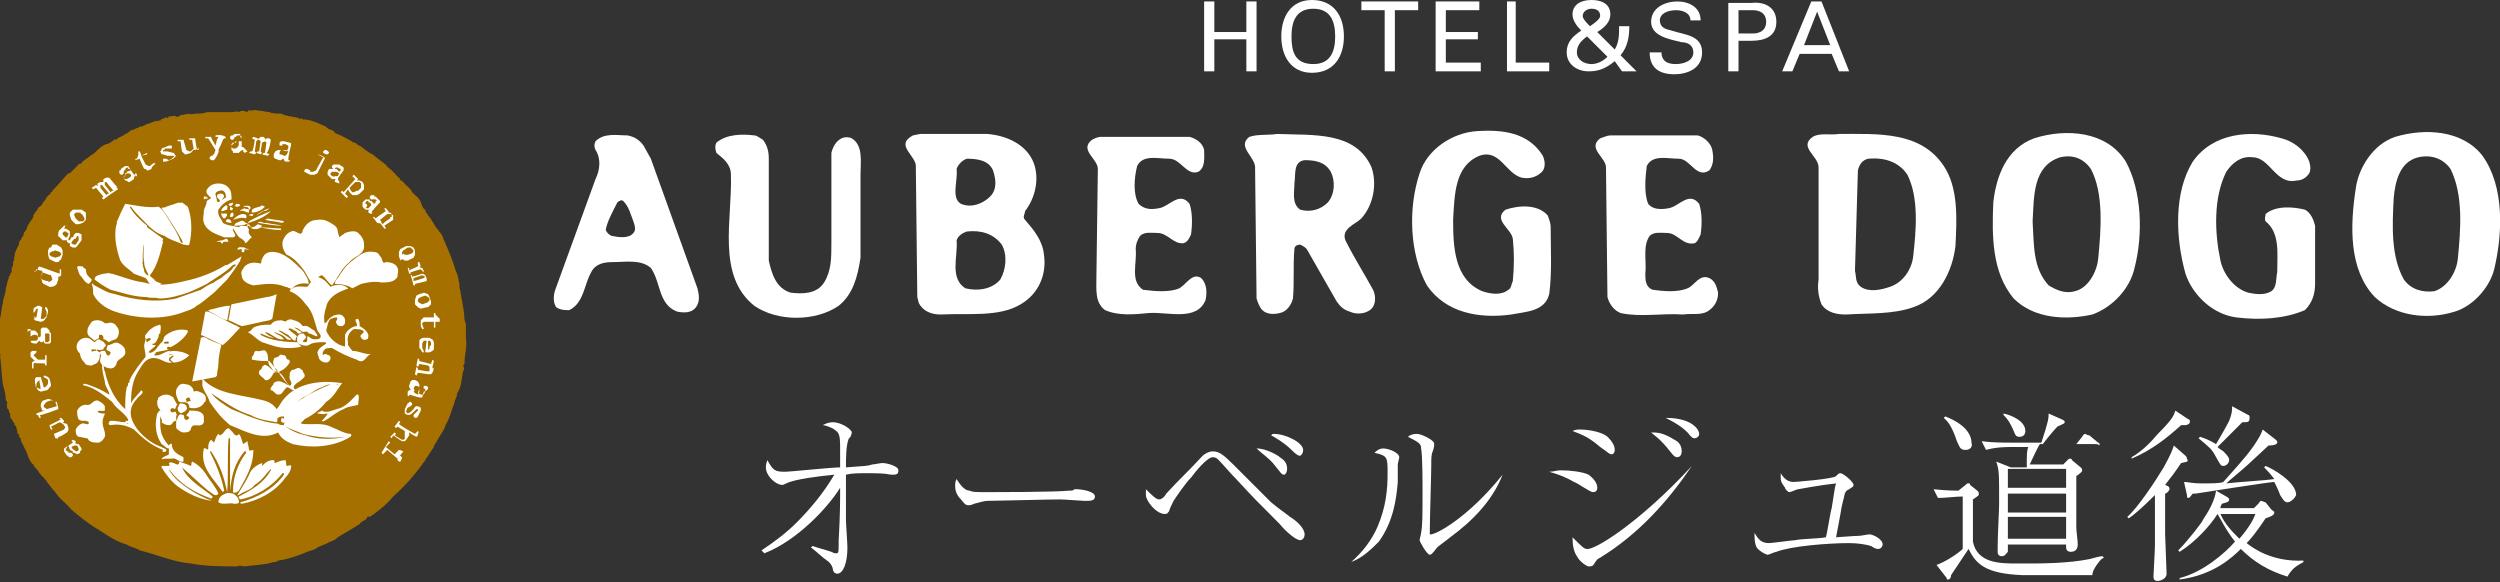 <?xml version="1.0" encoding="utf-8"?>
<!-- Generator: Adobe Illustrator 18.1.1, SVG Export Plug-In . SVG Version: 6.00 Build 0)  -->
<svg version="1.1" id="レイヤー_1" xmlns="http://www.w3.org/2000/svg" xmlns:xlink="http://www.w3.org/1999/xlink" x="0px"
	 y="0px" width="171.7px" height="40px" viewBox="0 0 171.7 40" enable-background="new 0 0 171.7 40" xml:space="preserve">
<rect x="0" y="0" width="171.7" height="40" fill="#333333" stroke="none"/>
<g>
	<g>
		<path fill="#A57000" d="M31.9,22c0-0.7-0.2-1.4-0.3-2.1c-0.1-0.2,0-0.4-0.1-0.6c0-0.2-0.1-0.5-0.2-0.7l0,0
			c-0.2-0.7-0.5-1.4-0.8-2.1c-0.1-0.1,0-0.2-0.1-0.2c0-0.2-0.2-0.3-0.3-0.5c-0.3-0.3-0.4-0.7-0.7-1c0-0.1-0.2-0.2-0.2-0.4
			c-0.2-0.1-0.2-0.3-0.3-0.5c-0.1-0.3-0.4-0.5-0.6-0.7c-0.1-0.3-0.4-0.4-0.6-0.7c-0.1,0,0-0.1-0.2-0.1c0-0.2-0.2-0.2-0.3-0.4
			c-0.1-0.1-0.2-0.2-0.3-0.3c-0.1-0.1-0.3-0.2-0.4-0.4c-0.1,0-0.2-0.2-0.3-0.2c-0.2-0.2-0.4-0.3-0.6-0.5c-0.3-0.1-0.6-0.4-0.9-0.6
			c-0.1,0-0.2-0.1-0.3-0.2h-0.1c-0.3-0.2-0.5-0.3-0.9-0.5c-0.2-0.1-0.4-0.1-0.5-0.3C23.1,9.2,23,9,22.9,9c-0.1-0.1-0.4-0.1-0.5-0.3
			c-0.2-0.1-0.5-0.2-0.7-0.3c-0.3-0.1-0.5-0.2-0.9-0.2c-0.1,0-0.1-0.2-0.2,0l-0.1-0.1c-0.4-0.1-0.8-0.1-1.2-0.3
			c-0.3,0-0.6,0-0.8-0.1c-0.2,0-0.5-0.1-0.7-0.1c-0.2,0-0.3-0.1-0.5,0c0,0,0,0,0,0c-0.1,0-0.3-0.1-0.3,0.1l0,0c-0.1,0-0.3-0.2-0.6,0
			c-0.1-0.1-0.3,0-0.4,0l0,0c-0.6,0-1.1,0-1.8,0c-0.2,0.1-0.5,0.1-0.7,0.1c-0.2,0-0.4,0.1-0.6,0c-0.1,0.1-0.2,0-0.3,0.1
			c-0.2-0.1-0.3,0.2-0.5,0.1C12,7.9,11.8,8,11.6,8c-0.1,0.2-0.2,0-0.3,0.1c-0.1,0.1-0.2,0-0.3,0.2c-0.1-0.1-0.2,0.1-0.3,0
			c-0.2,0.1-0.3,0.1-0.5,0.2C10,8.5,9.9,8.7,9.6,8.7C9.5,8.8,9.3,8.8,9.2,8.9c-0.3,0-0.4,0.3-0.6,0.3C8.4,9.4,8.1,9.4,8,9.6
			C7.8,9.5,7.8,9.7,7.7,9.7C7.6,9.8,7.4,9.9,7.3,9.9c-0.3,0.1-0.5,0.3-0.7,0.5c-0.1,0.1-0.2,0.2-0.4,0.3C6,10.9,5.7,11,5.6,11.2
			c-0.1,0.1-0.2,0-0.2,0.1c-0.2,0.2-0.4,0.4-0.6,0.6H4.7c-0.4,0.4-0.7,0.8-1.1,1.2c0,0,0,0.1-0.1,0.1c0,0.1-0.1,0.1-0.1,0.2
			c-0.1-0.1-0.1,0.2-0.2,0.1c0,0.2-0.2,0.3-0.3,0.5c0,0.1-0.2,0.2-0.3,0.3c0,0.1-0.1,0.2-0.2,0.3c0,0.1-0.2,0.2-0.1,0.3
			c-0.2,0.3-0.4,0.5-0.5,0.9c-0.1,0.1-0.2,0.2-0.2,0.4l-0.1,0.1c0,0.1-0.1,0.2-0.1,0.2c-0.1,0.1-0.1,0.2-0.1,0.3
			C1.2,17,1,17.3,1,17.6c0,0.1-0.1,0.1,0,0.2c-0.2,0.2,0,0.4-0.2,0.6c0,0.1,0,0.2,0,0.3l-0.1,0.1c0,0,0,0,0,0.1
			c-0.1,0.1-0.1,0.1-0.1,0.2c-0.1,0.2-0.1,0.4-0.2,0.7c0,0.4-0.2,0.7-0.2,1c-0.1,0.3-0.1,0.7-0.2,1.1C0,22.6,0,23.5,0,24.3
			c0.1,0,0,0.1,0,0.1c0.1,0.7,0.1,1.4,0.2,2c0.1,0.4,0.2,0.7,0.2,1.1c0.2,0.1,0,0.3,0.1,0.4c-0.1,0.2,0.2,0.2,0.1,0.4
			c0.2,0.1,0,0.3,0.2,0.5C0.9,28.9,0.9,29,1,29.1c0,0,0,0,0,0.1c0.2,0.1,0.1,0.3,0.2,0.4c-0.1,0.2,0.2,0.2,0.1,0.4
			c0.2,0.1,0.1,0.3,0.2,0.4c0,0,0,0,0,0c0,0,0,0,0,0c0.1,0.2,0.2,0.4,0.3,0.6c0,0.1,0.1,0.1,0.1,0.3c0.1,0.2,0.2,0.5,0.4,0.6l0,0
			c0,0.2,0.3,0.3,0.4,0.6c0.1,0,0.1,0.2,0.2,0.2c0.3,0.3,0.5,0.7,0.9,1.1c0.3,0.5,0.8,0.8,1.1,1.2c0.6,0.5,1.2,1,1.9,1.4
			c0.6,0.4,1.2,0.8,1.9,1c0.3,0.2,0.6,0.2,0.9,0.4c1.2,0.3,2.3,0.8,3.5,0.9c1,0.2,2.2,0.2,3.2,0.2c0.1-0.1,0.4,0,0.5,0
			c0.7-0.1,1.4-0.1,2-0.3c0.1,0,0.2,0,0.3-0.1c0.7-0.1,1.3-0.3,2-0.6c0.2-0.1,0.5-0.1,0.7-0.3c0.2-0.1,0.5-0.2,0.7-0.3
			c0.1-0.1,0.3-0.1,0.4-0.2c0.1,0,0.2-0.1,0.3-0.2c0.3-0.2,0.7-0.4,1-0.6c0.2-0.1,0.3-0.2,0.5-0.3c0.1-0.2,0.3-0.2,0.5-0.4
			c0,0,0-0.2,0.2-0.1c0.6-0.4,1.2-0.9,1.6-1.4c0.8-0.7,1.4-1.4,2-2.2c0-0.1,0.2-0.2,0.2-0.3c0.2-0.3,0.4-0.6,0.6-0.9
			c0-0.2,0.2-0.3,0.2-0.4c0.2-0.4,0.5-0.7,0.6-1.1c0.3-0.5,0.4-1,0.6-1.5c0-0.2,0.2-0.4,0.2-0.7c0.3-0.4,0.3-1,0.4-1.5
			c0.2-0.2-0.1-0.4,0.1-0.5c0-0.7,0.2-1.1,0.1-1.8l0,0v-1C31.9,22.2,32,22.1,31.9,22z"/>
		<path fill="#FFFFFF" d="M5.6,30.8c0,0-0.2-0.3-0.2-0.3c0,0-0.1,0-0.1,0c0,0-0.2-0.1-0.2-0.1c0,0,0.1,0,0.1,0c0,0,0-0.1,0-0.1
			c0,0,0,0,0,0c0,0-0.2-0.1-0.2-0.1c0,0,0,0,0,0l-0.1,0.1c0,0,0,0,0,0c0,0,0,0,0,0c0,0,0,0,0,0c0,0,0.1,0,0.1,0.1c0,0,0,0,0,0
			c0,0-0.6,0.4-0.6,0.4c0,0,0,0.1,0,0.1c0,0,0,0,0,0.1c0,0,0,0,0,0c0,0,0,0,0,0c0,0,0.2,0.3,0.2,0.3c0,0,0.1,0,0.1,0c0,0,0,0,0,0
			c0,0,0,0.1,0,0.1c0,0,0.2,0,0.2,0c0,0,0.1-0.1,0.1-0.1c0,0,0-0.1,0-0.1c0,0-0.1-0.1-0.1-0.1c0,0-0.1,0-0.1,0c0,0-0.1,0-0.1,0
			c0,0,0-0.1,0-0.1c0,0-0.1,0-0.1,0l0,0c0,0-0.1-0.1-0.1-0.2c0,0,0.1,0,0.1,0c0,0,0-0.1,0-0.1c0,0,0.1-0.1,0.1-0.1c0,0,0,0,0,0
			c0,0,0.1,0.3,0.1,0.3C5,31,5,31,5,31c0,0,0,0,0,0c0,0,0,0.1,0,0.1c0,0,0.1,0,0.1,0c0,0,0.2,0.1,0.2,0.1c0,0,0.2-0.1,0.2-0.1
			c0,0,0-0.1,0-0.1c0,0,0.1-0.1,0.1-0.1C5.6,30.9,5.6,30.8,5.6,30.8C5.6,30.8,5.6,30.8,5.6,30.8z M5.1,30.3L5.1,30.3
			C5.1,30.3,5.1,30.3,5.1,30.3L5.1,30.3z M5.1,30.9C5.1,30.9,5,30.9,5.1,30.9L5.1,30.9c-0.1,0-0.2-0.2-0.2-0.2c0,0,0.2-0.1,0.2-0.1
			c0,0,0.1,0,0.1,0c0,0,0.1,0,0.1,0c0,0,0,0,0,0c0,0,0.1,0.2,0.1,0.2c0,0,0,0.1,0,0.1c0,0-0.1,0.1-0.1,0.1C5.2,31,5.2,31,5.1,30.9
			C5.1,31,5.1,31,5.1,30.9C5.1,30.9,5.1,30.9,5.1,30.9z"/>
		<path fill="#FFFFFF" d="M4.6,29.7C4.6,29.7,4.6,29.7,4.6,29.7c0.1-0.1,0.1-0.2,0.1-0.2c0,0,0,0,0,0c0,0,0-0.1,0-0.1
			c0,0-0.1-0.3-0.1-0.3c0,0-0.1,0-0.1,0c0,0-0.2-0.1-0.2-0.1c0,0,0.1,0,0.1-0.1c0,0,0,0,0,0c0,0,0,0,0,0c0,0,0,0,0,0c0,0,0,0,0,0
			l-0.2-0.2c0,0,0,0,0,0l-0.1,0c0,0,0,0,0,0c0,0,0,0.1,0,0.1c0,0,0.1,0,0.1,0c0,0-0.8,0.4-0.8,0.4c0,0,0,0,0,0
			c0,0.1,0.1,0.3,0.1,0.3c0,0,0.1,0,0.1,0c0,0,0,0,0,0c0-0.1-0.1-0.2-0.1-0.2c0,0,0.6-0.3,0.6-0.3c0,0,0.2,0.1,0.2,0.1
			c0,0,0.1,0.1,0.1,0.1c0,0,0,0,0,0c0,0,0,0.1,0.1,0.1c0,0-0.1,0.2-0.1,0.2c0,0-0.7,0.3-0.7,0.3c0,0,0.1,0.3,0.1,0.3
			c0,0,0.1,0,0.1,0c0,0,0,0,0,0C4,30.2,4,30,4,30C4,30.1,4.6,29.7,4.6,29.7z"/>
		<path fill="#FFFFFF" d="M4,28.1C4,28.1,4,28.1,4,28.1L4,28c0,0-0.1-0.4-0.1-0.4c0,0-0.1,0-0.1,0c0,0-0.1-0.1-0.1-0.1c0,0,0,0,0,0
			c0,0,0,0,0,0l0,0c-0.1,0-0.3-0.1-0.4-0.1L3,27.5c-0.1,0-0.2,0.2-0.2,0.3c0,0,0,0,0,0c0,0,0,0.1,0,0.1v0c0,0,0.1,0.3,0.1,0.3
			c0,0,0.1,0,0.1,0c0,0,0,0,0.1,0l0,0c-0.1,0-0.6,0.2-0.6,0.2c0,0,0,0,0,0c0,0.1,0,0.1,0,0.1c0,0,0.1,0,0.1,0c0,0,0,0,0,0
			c0,0,0.1,0.2,0.1,0.2c0,0,0.1,0,0.1,0c0,0,0,0,0,0c0-0.1-0.1-0.2-0.1-0.2C2.7,28.6,4,28.1,4,28.1z M3,27.9C3,27.9,3,27.9,3,27.9
			C3,27.9,3,27.9,3,27.9c0-0.1,0.2-0.3,0.2-0.3c0,0,0,0,0,0l0,0l0,0c0,0,0.3-0.1,0.3-0.1c0,0,0.2,0,0.2,0c0,0,0.1,0.1,0.1,0.1
			c0,0,0,0,0,0c0,0,0.1,0.3,0.1,0.3c0,0-0.7,0.2-0.7,0.2c0,0,0,0,0,0c0,0-0.1-0.1-0.1-0.1c0,0,0,0,0,0C3.1,28.1,3,27.9,3,27.9z
			 M3.1,28.2L3.1,28.2L3.1,28.2C3.1,28.3,3.1,28.2,3.1,28.2z"/>
		<path fill="#FFFFFF" d="M2.8,26.9c0,0,0.4-0.1,0.4-0.1c0.1,0,0.2-0.2,0.3-0.3c0,0,0-0.1,0-0.1c0,0-0.1-0.4-0.1-0.4
			c0,0-0.1-0.1-0.1-0.1c0,0-0.2-0.1-0.2-0.1c0,0,0,0,0,0l-0.1,0c0,0,0,0.1,0,0.1c0,0,0.2,0.1,0.2,0.1c0,0,0.1,0.1,0.1,0.1
			c0,0,0,0,0,0c0,0,0,0.1,0,0.2c0,0,0,0,0,0c0,0,0,0,0,0c0,0.1-0.1,0.2-0.1,0.2c0,0-0.1,0.1-0.1,0.1c0,0-0.1,0-0.1,0c0,0,0,0,0,0
			c0-0.1-0.2-0.7-0.2-0.7c0,0-0.2,0-0.2,0c0,0,0,0-0.1,0l0,0c0,0-0.1,0.1-0.1,0.1l0,0.1c0,0,0,0.1,0,0.1c0,0,0,0.1,0,0.1l0.1,0.3
			l0.1,0.2C2.6,26.8,2.8,26.9,2.8,26.9z M2.5,26.4C2.5,26.4,2.6,26.3,2.5,26.4C2.6,26.3,2.6,26.3,2.5,26.4c0-0.1,0.1-0.2,0.1-0.2
			c0,0,0.1-0.1,0.1-0.1c0,0,0,0,0,0c0,0.1,0.1,0.6,0.1,0.6c0,0,0,0-0.1,0h0c0,0,0,0,0,0c0,0-0.2-0.1-0.2-0.1c0,0-0.1-0.1-0.1-0.1
			c0,0,0,0,0,0C2.6,26.5,2.5,26.4,2.5,26.4z"/>
		<path fill="#FFFFFF" d="M3.1,25c0,0.1,0,0.1,0,0.1c0,0,0.1,0,0.1,0c0,0,0-0.7,0-0.7c0,0-0.1,0-0.1,0c0,0,0,0,0,0.1
			c0,0.1,0,0.2,0,0.2c0,0-0.5,0-0.5,0c0,0-0.2-0.2-0.2-0.2c0,0-0.1-0.1-0.1-0.1c0,0,0.1-0.1,0.1-0.1c0,0,0.1-0.1,0.1-0.1
			c0,0,0-0.1,0-0.1c0,0,0,0,0,0l-0.1,0c0,0-0.2,0-0.2,0c0,0-0.1,0.1-0.1,0.1c0,0,0,0.1,0,0.1c0,0,0,0.2,0,0.2c0,0,0.1,0.1,0.1,0.1
			c0,0,0.2,0.2,0.2,0.2l0,0c0,0-0.1,0-0.1,0c0,0-0.1,0.1-0.1,0.1c0,0,0,0.4,0,0.4c0,0,0.1,0,0.1,0c0,0,0,0,0-0.1c0-0.1,0-0.2,0-0.2
			c0,0,0.1-0.1,0.1-0.1C2.4,25,3.1,24.9,3.1,25C3.1,24.9,3.1,25,3.1,25z"/>
		<path fill="#FFFFFF" d="M2.1,23.5C2.2,23.5,2.2,23.6,2.1,23.5c0.1,0.1,0.4,0.1,0.4,0.1c0,0,0.1-0.1,0.1-0.1c0,0,0.1-0.1,0.1-0.1
			c0,0,0.1,0.1,0.1,0.1c0,0,0.1,0,0.1,0c0,0,0.1-0.1,0.1-0.1c0,0,0,0.1,0,0.1c0,0,0.1,0.1,0.1,0.1c0,0,0.3,0,0.3,0
			c0,0,0.1-0.1,0.1-0.1c0,0,0-0.1,0-0.1c0,0,0-0.5,0-0.5c0,0-0.1-0.1-0.1-0.1c0,0,0-0.1,0-0.1c0,0-0.1-0.1-0.1-0.1
			c0,0-0.1-0.1-0.1-0.1c0,0-0.3,0-0.3,0c0,0-0.1,0.1-0.1,0.1c0,0,0,0.1,0,0.1c0,0,0,0.2,0,0.2c0,0,0,0,0,0c0,0,0,0.2,0,0.2
			c0,0-0.1,0-0.1,0.1c0,0-0.1-0.1-0.1-0.1c0,0,0-0.2,0-0.2c0,0-0.1-0.1-0.1-0.1c0,0-0.1-0.1-0.1-0.1c0,0-0.1,0-0.1,0
			c0,0-0.3,0-0.3,0c0,0-0.1,0.1-0.1,0.1c0,0,0-0.2,0-0.2c0,0,0,0,0,0c0,0,0,0,0,0H2.1c0,0,0,0.3,0,0.3c0,0,0,0,0,0c0,0,0,0.1,0,0.1
			c0,0,0,0.3,0,0.3c0,0,0.1,0.1,0.1,0.1C2.1,23.4,2.1,23.5,2.1,23.5z M2.2,22.6 M2.3,23c0,0,0.2,0,0.2,0c0,0,0.1,0.1,0.1,0.1
			c0,0,0,0.2,0,0.2c0,0-0.1,0.1-0.1,0.1c0,0-0.3,0-0.3,0l0,0c0,0,0,0,0,0l0,0c0,0-0.1-0.1-0.1-0.1c0,0,0-0.1,0-0.2
			C2.2,23.1,2.2,23,2.3,23C2.3,23,2.3,23,2.3,23z M3.4,23c0,0,0,0.4,0,0.4c0,0-0.1,0.1-0.1,0.1c0,0-0.2,0-0.2,0c0,0,0,0,0,0
			c0,0,0-0.1,0-0.1c0,0,0-0.3,0-0.3c0,0,0,0,0,0c0,0,0-0.2,0-0.2c0,0,0,0,0,0c0,0,0.1,0,0.1,0c0,0,0,0,0,0C3.4,22.9,3.4,22.9,3.4,23
			C3.4,23,3.4,23,3.4,23z"/>
		<path fill="#FFFFFF" d="M2.4,22c0,0,0.4,0.1,0.4,0.1c0.1,0,0.3-0.1,0.3-0.2c0,0,0.1-0.1,0.1-0.1c0,0,0.1-0.4,0.1-0.4
			c0,0,0-0.1,0-0.1c0,0-0.1-0.2-0.1-0.2c0,0,0,0,0,0l-0.1,0c0,0,0,0.1,0,0.1c0,0,0.1,0.2,0.1,0.2c0,0,0,0.1,0,0.1c0,0,0,0.1,0,0.2
			c0,0,0,0,0,0c0,0-0.2,0.2-0.2,0.2c0,0-0.1,0-0.1,0c0,0,0,0,0,0c0,0-0.1,0-0.1,0c0,0,0.1-0.8,0.1-0.8c0,0-0.2-0.1-0.2-0.1
			c0,0-0.1,0-0.1,0l0,0c0,0-0.2,0.1-0.2,0.1l-0.1,0.1c0,0,0,0.1,0,0.1c0,0,0,0,0,0.1l0,0.3l0.1,0.2C2.2,21.8,2.4,22,2.4,22z
			 M2.6,21.2c0,0.1-0.1,0.6-0.1,0.6c0,0-0.1,0-0.1,0c0,0,0,0,0,0c0,0-0.1-0.1-0.1-0.1c0,0,0-0.1,0-0.1c0,0,0-0.1,0-0.1c0,0,0,0,0,0
			c0,0,0.1-0.1,0.1-0.1C2.5,21.2,2.5,21.2,2.6,21.2C2.5,21.2,2.5,21.2,2.6,21.2C2.5,21.2,2.5,21.2,2.6,21.2z"/>
		<path fill="#FFFFFF" d="M2.4,18.7c0,0,0.1-0.2,0.1-0.2c0,0,0.3,0.1,0.4,0.1c0,0,0,0.1,0,0.1c0,0,0,0,0,0c0,0-0.1,0.3-0.1,0.3
			c0,0.1,0.1,0.3,0.1,0.4c0,0,0.1,0.1,0.1,0.1c0,0,0.4,0.2,0.4,0.2c0.1,0,0.3,0,0.4-0.1c0,0,0.1-0.1,0.1-0.1c0,0,0.1-0.3,0.1-0.3
			c0,0,0-0.1,0-0.1c0,0,0,0,0,0c0-0.1,0-0.1,0-0.1c0,0,0.1,0,0.1,0c0,0,0.1-0.1,0.1-0.1c0,0,0-0.1,0-0.1l0-0.2c0,0,0,0,0-0.1l-0.1,0
			c0,0,0,0.3,0,0.3c0,0-1.4-0.5-1.4-0.5c0,0-0.1,0.1-0.1,0.1c0,0,0,0.1,0,0.1c0,0-0.1,0.1-0.1,0.1C2.3,18.6,2.4,18.7,2.4,18.7z
			 M3.2,19.3c0,0-0.3-0.1-0.3-0.1c0,0,0,0,0,0c0,0,0,0,0,0c0,0-0.1-0.1-0.1-0.1c0,0,0,0,0,0c0,0,0-0.1,0-0.1c0,0,0.1-0.2,0.1-0.2
			c0,0,0,0,0,0c0,0,0-0.1,0-0.1c0,0,0.5,0.2,0.6,0.2c0,0,0.1,0.3,0.1,0.3c0,0-0.1,0.1-0.1,0.1c0,0-0.2,0.1-0.2,0.1
			C3.4,19.3,3.3,19.3,3.2,19.3C3.3,19.3,3.2,19.3,3.2,19.3z M3.8,18.5L3.8,18.5C3.8,18.5,3.8,18.5,3.8,18.5
			C3.8,18.5,3.8,18.5,3.8,18.5z"/>
		<path fill="#FFFFFF" d="M3.4,17.8c0,0,0.4,0.2,0.4,0.2c0,0,0.2,0,0.2,0c0,0,0.2-0.2,0.2-0.2c0,0,0.1-0.3,0.1-0.3c0,0,0-0.3,0-0.3
			c0,0-0.1-0.2-0.1-0.2c0,0,0,0,0,0l-0.3-0.2c0,0-0.1,0-0.1,0l0,0c0,0-0.2,0-0.2,0L3.5,17c0,0-0.1,0-0.1,0c0,0,0,0,0,0l-0.1,0.2
			l0,0.2C3.3,17.6,3.4,17.8,3.4,17.8z M4.2,17.5c0,0-0.1,0.1-0.1,0.1c0,0,0,0,0,0c0,0-0.3,0.1-0.3,0.1c0,0-0.3-0.1-0.3-0.1
			c0,0,0,0,0,0c0,0,0,0,0,0c0,0-0.1-0.1-0.1-0.1c0,0,0,0,0,0c0,0,0-0.1,0-0.1c0,0,0.1-0.1,0.1-0.1c0,0,0,0,0,0c0,0,0.3-0.1,0.3-0.1
			s0.3,0.1,0.3,0.1c0,0,0,0,0,0c0,0,0.1,0.1,0.1,0.1C4.2,17.4,4.2,17.5,4.2,17.5C4.2,17.5,4.2,17.5,4.2,17.5z"/>
		<path fill="#FFFFFF" d="M4,16.2C4,16.3,4.1,16.3,4,16.2c0.1,0.1,0.3,0.3,0.3,0.3c0,0,0.1,0,0.1,0c0,0,0.1,0,0.2,0c0,0,0,0,0,0
			c0,0,0,0.1,0,0.1c0,0,0.1,0.1,0.1,0.1c0,0,0.1,0,0.1,0c0,0,0,0.1,0,0.1c0,0,0,0,0,0c0,0,0,0.1,0,0.1C4.8,16.9,5,17,5,17
			c0,0,0.2,0,0.2,0c0,0,0.1-0.1,0.1-0.1c0,0,0.3-0.4,0.3-0.4c0,0,0,0,0,0c0,0,0-0.1,0-0.1c0,0,0-0.1,0-0.1c0,0,0-0.1,0-0.1
			c0,0,0-0.1,0-0.1c0,0-0.2-0.1-0.2-0.1c0,0-0.2,0-0.2,0c0,0-0.1,0.1-0.1,0.1c0,0-0.1,0.2-0.1,0.2c0,0-0.1,0-0.1,0
			c0,0-0.1,0.2-0.1,0.2c0,0-0.1,0-0.1,0c0,0,0,0,0,0c0,0,0-0.1,0-0.1c0,0,0.1-0.2,0.1-0.2c0,0,0-0.1,0-0.1c0,0,0-0.2,0-0.2
			c0,0-0.1-0.1-0.1-0.1c0,0-0.2-0.1-0.2-0.1c0,0-0.1,0-0.1,0c0,0,0.1-0.2,0.1-0.2c0,0,0,0,0,0c0,0,0,0,0,0l-0.1,0
			c0,0-0.2,0.2-0.2,0.2c0,0,0,0,0,0c0,0-0.1,0.1-0.1,0.1C4.1,15.7,4,16,4,16c0,0,0,0.1,0,0.1C4,16.1,4,16.2,4,16.2z M4.7,16
			c0,0,0,0.1,0,0.1c0,0-0.1,0.2-0.1,0.2c0,0-0.1,0-0.1,0c0,0-0.2-0.2-0.2-0.2c0,0,0,0,0,0c0,0,0,0,0,0c0,0,0,0,0,0c0,0,0,0,0,0
			c0,0,0,0,0,0c0,0,0-0.1,0-0.1c0,0,0.1-0.1,0.1-0.1c0,0,0.1,0,0.1,0c0,0,0.1,0,0.1,0l0,0C4.5,15.9,4.6,16,4.7,16z M4.9,16.7
			C4.9,16.7,4.9,16.7,4.9,16.7C4.9,16.6,4.9,16.6,4.9,16.7c0-0.1,0.2-0.3,0.2-0.3c0,0,0.1,0,0.1,0c0,0,0.1-0.2,0.1-0.2c0,0,0,0,0,0
			c0,0,0,0,0,0c0,0,0.1,0,0.1,0.1c0,0,0,0,0,0c0,0,0,0.1,0,0.1c0,0,0,0,0,0c0,0,0,0.1,0,0.1c0,0-0.2,0.3-0.2,0.3c0,0-0.1,0-0.1,0
			C5,16.8,4.9,16.7,4.9,16.7L4.9,16.7L4.9,16.7L4.9,16.7z"/>
		<path fill="#FFFFFF" d="M5.9,14.6c0,0-0.3-0.2-0.3-0.2c0,0-0.1,0-0.1,0l0,0c0,0-0.2,0-0.2,0l-0.1,0c0,0-0.1,0-0.1,0
			c0,0-0.1,0-0.1,0l-0.2,0.2l0,0.2c0,0,0.1,0.3,0.1,0.3c0,0,0.3,0.3,0.3,0.3c0,0,0.2,0,0.2,0c0,0,0.3-0.1,0.3-0.1
			c0,0,0.2-0.2,0.2-0.2c0,0,0-0.3,0-0.3c0,0,0,0,0,0L5.9,14.6z M5.8,15.1c0,0-0.1,0.1-0.1,0.1c0,0,0,0,0,0c0,0-0.3,0-0.3,0
			c0,0-0.2-0.2-0.2-0.2c0,0,0,0,0,0c0,0,0,0,0,0c0,0-0.1-0.2-0.1-0.2c0,0,0-0.1,0-0.1c0,0,0,0,0,0c0,0,0.1-0.1,0.1-0.1c0,0,0,0,0,0
			c0,0,0.3,0,0.3,0h0c0,0,0,0,0,0l0,0h0c0,0,0.2,0.2,0.2,0.2c0,0,0,0,0,0c0,0,0,0,0,0c0,0,0.1,0.2,0.1,0.2C5.8,15,5.8,15,5.8,15.1
			C5.8,15,5.8,15.1,5.8,15.1z"/>
		<path fill="#FFFFFF" d="M8,12.8C8,12.8,8,12.8,8,12.8c0,0-0.5-0.6-0.5-0.6c0,0-0.1,0-0.1,0c0,0-0.1,0-0.1,0c0,0-0.2,0.1-0.2,0.1
			c0,0,0,0.1,0,0.2c0,0-0.1,0-0.1,0c0,0-0.1,0-0.1,0c0,0-0.2,0.1-0.2,0.1c0,0,0,0.1,0,0.1c0,0,0,0.1,0,0.1c0,0,0,0,0,0h0
			c0,0-0.1-0.1-0.1-0.1c0,0-0.3,0.2-0.3,0.2c0,0,0.1,0.1,0.1,0.1c0,0,0.2-0.1,0.2-0.1c0,0,0,0,0,0c0,0,0.5,0.6,0.5,0.6
			c0,0-0.1,0.1-0.1,0.1c0,0,0,0,0,0c0,0,0.1,0.1,0.1,0.1c0,0,0.4-0.3,0.4-0.3c0,0-0.1-0.1-0.1-0.1c0,0-0.1,0.1-0.1,0.1c0,0,0,0,0,0
			c0,0-0.4-0.5-0.4-0.5c0,0,0-0.1,0-0.1c0,0,0-0.1,0-0.1c0,0,0.1,0,0.1,0l0,0c0,0,0.4,0.5,0.5,0.6c0,0-0.1,0-0.1,0c0,0,0,0,0,0
			c0,0,0.1,0.1,0.1,0.1c0,0,0.3-0.2,0.3-0.2c0,0-0.1-0.1-0.1-0.1c0,0-0.1,0.1-0.1,0.1c0,0,0,0,0,0c0,0-0.4-0.5-0.4-0.5
			c0,0,0-0.2,0-0.2c0,0,0.1,0,0.1,0v0c0,0,0.4,0.5,0.5,0.6c0,0-0.1,0-0.1,0c0,0,0,0,0,0c0,0,0.1,0.1,0.1,0.1c0,0,0,0,0,0l0.3-0.2
			c0-0.1-0.1-0.1-0.1-0.1C8.1,12.7,8,12.8,8,12.8z"/>
		<path fill="#FFFFFF" d="M9.3,11.9C9.3,11.9,9.3,11.9,9.3,11.9c0,0.1-0.1,0.1-0.1,0.1c0,0-0.4-0.6-0.4-0.6c0,0-0.1,0-0.1,0
			c0,0,0,0-0.1,0c0,0,0,0,0,0c0,0,0,0,0,0c0,0-0.3,0.2-0.3,0.2c0,0,0,0.1,0,0.1c0,0-0.1,0-0.1,0c0,0,0,0.2,0,0.2
			c0,0,0.1,0.1,0.1,0.1c0,0,0.1,0,0.1,0c0,0,0.1-0.1,0.1-0.1c0,0,0-0.1,0-0.1c0,0,0-0.1,0-0.1c0,0,0.1,0,0.1,0c0,0,0-0.1,0-0.1
			c0,0,0.1-0.1,0.2-0.1c0,0,0,0.1,0,0.1c0,0,0.1,0,0.1,0c0,0,0,0,0,0c0,0,0.1,0.1,0.1,0.1c0,0-0.3,0.1-0.3,0.1c0,0,0,0.1,0,0.1
			c0,0-0.1,0-0.1,0c0,0,0,0.1,0,0.1c0,0-0.1,0.2-0.1,0.2c0,0,0.1,0.2,0.1,0.2c0,0,0.1,0,0.1,0c0,0,0.1,0.1,0.1,0.1c0,0,0.1,0,0.1,0
			c0,0,0.3-0.2,0.3-0.2c0,0,0-0.1,0-0.1c0,0,0.1-0.2,0.1-0.2c0,0,0,0.1,0,0.1c0,0,0.1,0,0.1,0c0,0,0,0,0,0L9.4,12
			C9.4,11.9,9.3,11.9,9.3,11.9C9.3,11.9,9.3,11.9,9.3,11.9z M8.5,12.2c0,0,0-0.1,0-0.1c0,0,0.1,0,0.1,0c0,0,0-0.1,0-0.1
			c0,0,0.1-0.1,0.2-0.1C8.9,11.9,9,12,9,12c0,0,0,0.1,0,0.1c0,0-0.1,0.1-0.1,0.1c0,0-0.2,0.1-0.2,0.1c0,0-0.1,0-0.1,0c0,0,0,0,0,0
			C8.6,12.3,8.5,12.2,8.5,12.2z M9.2,12L9.2,12L9.2,12C9.2,12,9.2,12,9.2,12z"/>
		<path fill="#FFFFFF" d="M10.6,11.2L10.6,11.2L10.6,11.2c-0.1,0-0.3,0.2-0.3,0.2c0,0-0.1,0-0.1,0c0,0-0.2-0.1-0.2-0.1c0,0,0,0,0,0
			c0,0-0.3-0.6-0.3-0.6c0,0,0.4-0.1,0.4-0.1c0,0,0-0.1,0-0.1c0,0-0.4,0.2-0.4,0.2c0,0,0,0,0,0c0-0.1-0.1-0.3-0.1-0.3
			c0,0-0.1,0-0.1,0c0,0,0,0,0,0c0,0,0,0,0,0.1l0,0.1c0,0,0,0,0,0c0,0.1-0.1,0.3-0.1,0.3c0,0-0.1,0-0.1,0c0,0,0,0.1,0,0.1
			c0,0,0.3-0.1,0.3-0.1c0,0,0,0,0,0c0,0.1,0.3,0.7,0.3,0.7c0,0,0.1,0,0.1,0c0,0,0.1,0.1,0.1,0.1c0,0,0.1,0,0.1,0
			c0,0,0.2-0.1,0.2-0.1c0-0.1,0.1-0.2,0.2-0.3C10.7,11.3,10.7,11.3,10.6,11.2C10.7,11.2,10.7,11.2,10.6,11.2L10.6,11.2
			C10.7,11.1,10.7,11.2,10.6,11.2z M10.7,11.2L10.7,11.2C10.7,11.2,10.7,11.2,10.7,11.2C10.7,11.2,10.7,11.2,10.7,11.2z"/>
		<path fill="#FFFFFF" d="M11.9,10.5c0,0-0.4-0.1-0.4-0.1s-0.3,0-0.3,0c0,0,0,0,0,0c0,0,0-0.1,0-0.1c0,0,0.1,0,0.1,0
			c0,0,0-0.1,0-0.1c0,0,0.1,0,0.2,0c0,0,0,0,0,0c0,0,0.2,0,0.2,0c0,0,0.1,0,0.1,0c0,0,0-0.1,0-0.1c0,0,0-0.1,0-0.1c0,0-0.1,0-0.1,0
			c0,0-0.1,0-0.1,0c0,0-0.5,0.2-0.5,0.2c0,0,0,0.1,0,0.1c0,0-0.1,0.1-0.1,0.1c0,0,0.1,0.2,0.1,0.2c0,0,0.1,0,0.1,0
			c0,0,0.3,0.1,0.3,0.1l0.3,0c0.1,0,0.2,0,0.2,0c0,0-0.1,0.1-0.1,0.1c0,0-0.1,0.1-0.1,0.1c0,0-0.2,0.1-0.2,0.1c0,0-0.2-0.1-0.2-0.1
			c0,0-0.2,0-0.2,0c0,0,0,0.1,0,0.1c0,0,0,0.1,0,0.1c0,0,0.1,0,0.1,0c0,0,0.1,0,0.1,0c0,0,0,0,0,0c0,0,0.5-0.2,0.5-0.2c0,0,0,0,0,0
			l0.2-0.2c0,0,0,0,0,0C12,10.7,12,10.5,11.9,10.5C12,10.5,11.9,10.5,11.9,10.5z"/>
		<path fill="#FFFFFF" d="M13.6,10.3C13.5,10.3,13.5,10.3,13.6,10.3c-0.1,0.1-0.2-0.8-0.2-0.8c0,0-0.4,0-0.4,0c0,0,0,0.1,0,0.1
			c0,0,0.2,0,0.2,0c0,0,0,0,0,0c0,0.1,0.1,0.6,0.1,0.6c0,0-0.1,0.1-0.1,0.1c0,0-0.1,0.1-0.1,0.1c0,0-0.1,0-0.1,0c0,0,0,0,0,0
			c0,0-0.2-0.1-0.2-0.1c0,0,0,0,0,0c0,0-0.2-0.7-0.2-0.7c0,0-0.4,0-0.4,0c0,0,0,0.1,0,0.1c0,0,0.2,0,0.2,0c0,0,0,0,0,0
			c0,0.1,0.1,0.7,0.1,0.7c0,0,0.1,0.1,0.1,0.1c0,0,0.1,0.1,0.1,0.1c0,0,0.1,0,0.1,0c0,0,0.3-0.1,0.3-0.1c0,0,0.1-0.1,0.1-0.1
			c0,0,0.1-0.1,0.1-0.2c0,0,0,0,0,0c0,0,0,0.1,0,0.1c0,0,0,0,0,0c0,0,0,0,0.1,0l0.2-0.1c0,0,0,0,0,0l0-0.1
			C13.7,10.3,13.6,10.3,13.6,10.3z"/>
		<path fill="#FFFFFF" d="M14.8,9.3c0,0,0,0.1,0,0.1c0,0,0.2,0,0.2,0c0,0-0.1,0.2-0.1,0.2L14.8,10c0,0,0,0,0,0
			c-0.1-0.2-0.3-0.5-0.3-0.6c0,0-0.4,0-0.4,0c0,0,0,0.1,0,0.1c0,0,0.2,0,0.2,0h0c0,0,0.5,0.8,0.5,0.8c0,0-0.1,0.3-0.1,0.3
			c-0.1,0-0.1,0.1-0.1,0.1c0,0-0.1,0-0.1,0c0,0-0.1,0.1-0.1,0.1c0,0,0,0.1,0,0.1c0,0,0.1,0.1,0.1,0.1c0,0,0.2,0,0.2,0
			c0.1-0.1,0.4-0.6,0.3-0.7c0,0,0.3-0.6,0.3-0.7c0,0,0,0,0,0c0,0,0.1-0.1,0.1-0.1c0,0,0.1,0,0.1,0c0,0,0,0,0,0l0-0.1
			C15.2,9.2,14.8,9.3,14.8,9.3z"/>
		<path fill="#FFFFFF" d="M16.7,10.1c0,0-0.1,0-0.1,0c0,0,0-0.1,0-0.3c0-0.2,0-0.4,0-0.4c0,0-0.1-0.1-0.1-0.1c0,0,0-0.1,0-0.1
			c0,0,0,0,0,0l0,0c0,0,0,0,0,0c0,0-0.4,0-0.4,0c0,0-0.1,0.1-0.1,0.1c0,0-0.1,0-0.1,0c0,0-0.1,0.1-0.1,0.1c0,0,0,0.1,0,0.1
			c0,0,0.1,0.1,0.1,0.1c0,0,0.1,0,0.1,0c0,0,0.1-0.1,0.1-0.1c0,0,0-0.1,0-0.1c0,0,0.1,0,0.1,0c0,0,0.1-0.1,0.1-0.1c0,0,0.2,0,0.2,0
			c0,0,0,0.1,0,0.1c0,0,0.1,0.1,0.1,0.1c0,0,0,0.2,0,0.2c0,0-0.3,0-0.3,0c0,0-0.1,0-0.1,0.1c0,0-0.1,0-0.1,0c0,0-0.1,0.1-0.1,0.1
			c0,0-0.1,0.1-0.1,0.1c0,0,0,0.3,0,0.3c0,0,0.1,0.1,0.1,0.1c0,0.1,0,0.1,0,0.1c0,0,0.1,0,0.1,0c0,0,0.3,0,0.3,0
			c0,0,0.1-0.1,0.1-0.1c0,0,0.1-0.1,0.2-0.1c0,0,0,0,0,0c0,0,0,0.1,0,0.1c0,0,0.1,0.1,0.1,0.1c0,0,0.2-0.1,0.2-0.1c0,0,0,0,0,0
			L16.7,10.1C16.8,10.1,16.8,10.1,16.7,10.1C16.8,10.1,16.8,10.1,16.7,10.1z M16.2,10.2c0,0-0.2,0-0.2,0h0c0,0-0.1-0.1-0.1-0.1
			c0,0,0-0.2,0-0.2c0,0,0.1-0.1,0.1-0.1c0,0,0.1,0,0.1,0c0,0,0.1-0.1,0.1-0.1c0,0,0.2,0,0.2,0c0,0,0,0.2,0,0.2
			C16.4,10.1,16.3,10.1,16.2,10.2C16.3,10.1,16.2,10.2,16.2,10.2z M16.6,10.2C16.6,10.2,16.6,10.2,16.6,10.2L16.6,10.2L16.6,10.2z"
			/>
		<path fill="#FFFFFF" d="M18.6,9.6C18.6,9.6,18.6,9.5,18.6,9.6c-0.1-0.1-0.1-0.1-0.1-0.1c0,0-0.2,0-0.2,0c0,0-0.1,0.1-0.1,0.1
			c0,0,0-0.1,0-0.1c0,0-0.1-0.1-0.1-0.1c0,0-0.2,0-0.2,0c0,0-0.1,0.1-0.1,0.1c0,0-0.1,0-0.1,0.1l0,0c0,0,0-0.1,0-0.1
			c0,0-0.3-0.1-0.3-0.1c0,0-0.1,0.1-0.1,0.1c0,0,0.2,0.1,0.2,0.1c0,0-0.1,0.8-0.2,0.8c0,0-0.1,0-0.1,0c0,0-0.1,0.1-0.1,0.1
			c0,0,0.4,0.1,0.4,0.1c0,0,0.1-0.1,0.1-0.1c0,0-0.1-0.1-0.1-0.1c0,0,0.1-0.7,0.1-0.7c0,0,0.1-0.1,0.1-0.1c0.1,0,0.1,0,0.1,0
			c0,0,0.1,0.1,0.1,0.1c0,0-0.1,0.7-0.1,0.7c0,0-0.1,0-0.1,0c0,0-0.1,0.1-0.1,0.1c0,0,0.3,0.1,0.3,0.1c0,0,0.1-0.1,0.1-0.1
			c0,0-0.1-0.1-0.1-0.1c0,0,0.1-0.6,0.1-0.6c0,0,0.2-0.1,0.2-0.1c0,0,0.1,0.1,0.1,0.1c0,0-0.1,0.7-0.1,0.7c0,0-0.1,0-0.1,0
			c0,0-0.1,0.1-0.1,0.1c0,0,0,0,0,0l0.4,0.1c0,0,0.1-0.1,0.1-0.1c0,0-0.2-0.1-0.2-0.1C18.5,10.4,18.6,9.6,18.6,9.6z"/>
		<path fill="#FFFFFF" d="M20,9.9C20,9.9,20,9.9,20,9.9C20,9.9,19.9,9.8,20,9.9C19.9,9.8,19.9,9.8,20,9.9c0-0.1-0.1-0.1-0.1-0.1
			c0,0-0.4-0.1-0.4-0.1c0,0-0.1,0-0.1,0c0,0-0.1,0-0.1,0c0,0-0.1,0.1-0.1,0.1c0,0,0,0.1,0,0.1c0,0,0,0.1,0,0.1c0,0,0.1,0,0.1,0
			c0,0,0.1,0,0.1,0c0,0,0-0.1,0-0.1c0,0,0.1,0,0.1,0c0,0,0.1,0,0.1,0c0,0,0.2,0.1,0.2,0.1c0,0,0,0.1,0,0.1c0,0,0,0.1,0,0.1
			c0,0-0.1,0.1-0.1,0.2c0,0-0.3-0.1-0.3-0.1c0,0-0.1,0-0.1,0c0,0-0.1,0-0.1,0c0,0-0.1,0-0.1,0c0,0-0.2,0.1-0.2,0.1
			c0,0-0.1,0.2-0.1,0.2c0,0,0,0.1,0,0.1c0,0,0,0.1,0,0.1c0,0,0.1,0.1,0.1,0.1c0,0,0.3,0.1,0.3,0.1c0,0,0.1,0,0.1,0
			c0,0,0.1-0.1,0.2-0.1c0,0,0,0,0,0c0,0,0,0.1,0,0.1c0,0,0.1,0.1,0.1,0.1c0,0,0.3,0,0.3,0c0,0,0,0,0,0l0-0.1c0,0,0,0,0,0
			c0,0,0,0,0,0c0,0-0.1,0-0.1,0c0,0,0,0,0,0C19.8,10.6,20,10,20,9.9C20,10,20,9.9,20,9.9z M19.8,10.8L19.8,10.8
			C19.8,10.8,19.8,10.8,19.8,10.8L19.8,10.8z M19.2,10.6C19.2,10.6,19.2,10.6,19.2,10.6c0,0,0-0.1,0-0.1c0,0,0-0.1,0.1-0.2
			c0,0,0.1,0,0.1,0c0,0,0.1,0,0.1,0c0,0,0.1,0,0.1,0c0,0,0.2,0.1,0.2,0.1c0,0-0.1,0.2-0.1,0.2c0,0-0.1,0.1-0.1,0.1c0,0-0.1,0-0.1,0
			c0,0,0,0,0,0C19.4,10.6,19.2,10.6,19.2,10.6z"/>
		<path fill="#FFFFFF" d="M22.6,10.5C22.6,10.5,22.6,10.4,22.6,10.5c0-0.1-0.2-0.2-0.2-0.2c0,0-0.1,0-0.1,0c0,0-0.1,0.1-0.1,0.1
			c0,0,0,0.1,0,0.1c0,0,0.2,0.1,0.2,0.1c0,0,0,0,0,0l0.1,0C22.5,10.6,22.6,10.5,22.6,10.5z"/>
		<path fill="#FFFFFF" d="M21.8,10.6c0,0,0.4,0.2,0.4,0.2c0,0-0.5,0.9-0.5,0.9c0,0-0.2,0.1-0.2,0.1c0,0-0.1,0-0.1,0c0,0,0,0,0,0
			c0,0-0.1,0-0.1,0c0,0,0,0,0,0c0,0,0-0.1,0-0.1c0,0-0.2-0.1-0.2-0.1c0,0-0.1,0-0.1,0c0,0-0.1,0.1-0.1,0.1c0,0,0,0.1,0,0.1
			c0,0,0.4,0.2,0.4,0.2c0,0,0.3,0,0.3,0c0,0,0,0,0,0l0.2-0.1l0.5-1C22.4,10.8,21.9,10.6,21.8,10.6C21.9,10.6,21.8,10.6,21.8,10.6z"
			/>
		<path fill="#FFFFFF" d="M23.2,12.3C23.2,12.3,23.2,12.3,23.2,12.3c0-0.1,0.4-0.6,0.4-0.6c0,0,0,0,0,0c0,0,0-0.1,0-0.1l0,0
			c0,0,0,0,0-0.1c0,0,0,0,0,0c0,0,0,0,0,0c0,0,0,0,0,0c0,0,0,0,0,0c0,0-0.3-0.2-0.3-0.2c0,0-0.1,0-0.1,0v0c0,0-0.1,0-0.1,0
			c0,0-0.2,0-0.2,0c0,0-0.1,0.1-0.1,0.1c0,0,0,0.1,0,0.1c0,0,0.1,0.1,0.1,0.1c0,0,0.1,0,0.1,0c0,0,0-0.1,0.1-0.1c0,0,0,0,0,0
			c0,0,0.1,0,0.1,0c0,0,0,0,0,0c0,0,0.1,0.1,0.2,0.1c0,0,0,0,0,0c0,0,0,0,0,0c0,0,0,0.1,0,0.1c0,0-0.1,0.1-0.1,0.1
			c0,0-0.2-0.2-0.2-0.2c0,0-0.1,0-0.1,0c0,0,0,0,0,0c0,0-0.1,0-0.1,0c0,0-0.1,0-0.1,0c0,0-0.2,0-0.2,0c0,0-0.1,0.2-0.1,0.2
			c0,0,0,0.1,0,0.1c0,0,0,0.1,0,0.1c0,0,0.1,0.1,0.1,0.1c0,0,0.2,0.2,0.2,0.2c0,0,0.1,0,0.1,0c0,0,0.2,0,0.2,0c0,0,0,0,0,0
			c0,0-0.1,0-0.1,0.1c0,0,0,0,0,0c0,0,0,0.1,0,0.1c0,0,0.3,0.1,0.3,0.1c0,0,0,0,0,0l0-0.1c0,0,0,0,0,0c0,0,0,0,0,0
			C23.3,12.4,23.2,12.4,23.2,12.3z M22.7,12C22.7,12,22.7,12,22.7,12c0,0,0-0.1,0-0.1c0,0,0.1-0.1,0.1-0.1c0,0,0.1,0,0.1,0l0,0
			c0,0,0.1,0,0.1,0c0,0,0.1,0,0.1,0h0c0,0,0.2,0.1,0.2,0.1c0,0-0.1,0.2-0.1,0.2c0,0-0.1,0-0.1,0c0,0-0.1,0-0.1,0h0
			C22.9,12.2,22.7,12,22.7,12z M23.2,12.4L23.2,12.4C23.2,12.4,23.2,12.4,23.2,12.4L23.2,12.4z"/>
		<path fill="#FFFFFF" d="M25,13l0-0.3l-0.1-0.2l-0.2-0.1c0,0-0.1,0-0.1,0c0,0-0.1,0-0.1,0v0c0,0,0.1-0.1,0.1-0.1
			c0,0-0.3-0.3-0.3-0.3c0,0-0.1,0.1-0.1,0.1c0,0,0.2,0.2,0.2,0.2c0,0-0.8,0.9-0.8,0.9c0,0-0.1-0.1-0.1-0.1c0,0-0.1,0.1-0.1,0.1
			c0,0,0.4,0.4,0.4,0.4c0,0,0.1-0.1,0.1-0.1c0,0-0.2-0.2-0.2-0.2c0,0,0.2-0.3,0.2-0.3c0,0,0,0,0,0c0,0,0.1,0.2,0.1,0.2
			c0,0,0.2,0.2,0.2,0.2c0,0,0.3,0,0.3,0c0,0,0.2-0.1,0.2-0.1L25,13z M24.7,12.5C24.7,12.5,24.7,12.5,24.7,12.5c0,0,0.1,0.1,0.1,0.1
			c0,0,0,0,0,0c0,0,0,0,0,0c0,0,0,0,0,0.1c0,0.1,0,0.2,0,0.2s-0.2,0.2-0.2,0.2c0,0-0.1,0-0.1,0c0,0-0.2,0.1-0.2,0.1c0,0-0.1,0-0.1,0
			h0c0,0-0.1-0.1-0.1-0.1l0,0c0,0-0.1-0.2-0.1-0.2c0,0,0.4-0.4,0.4-0.4c0,0,0.1,0,0.1,0C24.6,12.5,24.7,12.5,24.7,12.5z"/>
		<path fill="#FFFFFF" d="M26.1,13.9C26.1,13.8,26.1,13.8,26.1,13.9c0-0.1,0-0.1,0-0.1c0,0,0,0,0,0c0,0,0,0,0,0c0,0,0,0,0,0
			c0,0-0.3-0.3-0.3-0.3c0,0-0.1,0-0.1,0v0c0,0,0-0.1,0-0.1c0,0-0.2,0-0.2,0c0,0-0.1,0.1-0.1,0.1c0,0,0,0.1,0,0.1
			c0,0,0.1,0.1,0.1,0.1c0,0,0.1,0,0.1,0c0,0,0.1,0,0.1-0.1c0,0,0,0.1,0,0.1c0,0,0.1,0,0.1,0h0c0,0,0.1,0.1,0.1,0.1c0,0-0.1,0-0.1,0
			c0,0,0,0.1,0,0.1c0,0-0.1,0.1-0.1,0.1c0,0-0.2-0.2-0.2-0.2c0,0-0.1,0-0.1,0c0,0,0,0,0,0c0,0,0-0.1,0-0.1l-0.1,0c0,0-0.2,0-0.2,0
			c0,0-0.2,0.2-0.2,0.2c0,0,0,0.1,0,0.1c0,0,0,0.1,0,0.1c0,0,0,0.1,0,0.1c0,0,0.2,0.2,0.2,0.2c0,0,0.1,0,0.1,0c0,0,0.2,0,0.2,0
			c0,0,0,0,0,0c0,0-0.1,0-0.1,0.1c0,0,0,0,0,0c0,0,0,0.1,0,0.1c0,0,0,0,0,0l0.2,0.1c0,0,0.1-0.1,0.1-0.1c0,0,0,0,0,0c0,0,0,0,0,0
			c0,0,0,0,0,0c0,0-0.1,0-0.1,0c0,0,0,0,0,0C25.6,14.4,26.1,13.9,26.1,13.9z M25.5,14.4L25.5,14.4C25.5,14.4,25.5,14.4,25.5,14.4
			L25.5,14.4z M25.1,14c0,0,0-0.1,0-0.1c0,0,0.1-0.1,0.1-0.1c0,0,0.1,0,0.1,0c0,0,0,0,0,0c0,0,0,0.1,0,0.1c0,0,0.1,0,0.1,0l0,0
			c0,0,0.1,0.1,0.1,0.2c0,0-0.2,0.2-0.2,0.2c0,0-0.1,0-0.1,0c0,0-0.1,0-0.1,0c0,0,0,0,0,0C25.3,14.1,25.2,14,25.1,14z"/>
		<path fill="#FFFFFF" d="M26.2,15.3C26.2,15.3,26.2,15.3,26.2,15.3c0-0.1-0.1-0.2-0.1-0.2c0,0,0.5-0.4,0.5-0.4c0,0,0.2,0,0.2,0
			c0,0,0.1,0,0.1,0c0,0,0,0,0,0c0,0,0,0.1,0,0.1c0,0,0,0,0,0c0,0,0,0.1,0,0.1c0,0-0.1,0-0.1,0c0,0,0,0.1,0,0.1c0,0-0.5,0.3-0.5,0.4
			c0,0-0.1-0.1-0.1-0.1c0,0-0.1,0-0.1,0c0,0,0,0,0,0c0,0,0,0,0,0l0.3,0.4c0,0,0.1,0,0.1,0s0,0,0,0c0-0.1-0.1-0.2-0.1-0.2
			c0,0,0.6-0.4,0.6-0.4c0,0,0-0.1,0-0.1c0,0,0-0.1,0-0.1c0,0,0-0.1,0-0.1c0,0,0,0,0,0c0,0-0.2-0.2-0.2-0.2c0,0-0.1,0-0.1,0
			c0,0-0.1,0-0.1,0l0,0c0,0,0.1,0,0.1,0s0,0,0,0c0-0.1-0.2-0.3-0.2-0.3c0,0-0.1,0-0.1,0s0,0,0,0c0,0.1,0.1,0.2,0.1,0.2
			c0,0-0.6,0.4-0.7,0.5h0c0,0-0.1-0.1-0.1-0.1c0,0-0.1,0-0.1,0c0,0,0.3,0.4,0.3,0.4C26.2,15.4,26.2,15.3,26.2,15.3z"/>
		<path fill="#FFFFFF" d="M27.8,17.9C27.8,17.9,27.8,17.9,27.8,17.9l0.2,0c0,0,0.4-0.2,0.4-0.2c0,0,0,0,0,0l0,0c0,0,0.1-0.2,0.1-0.2
			c0,0,0-0.1,0-0.1c0,0,0-0.1,0-0.1c0,0,0-0.1,0-0.1L28.4,17c0,0-0.2-0.1-0.2-0.1c0,0-0.3,0-0.3,0c0,0-0.4,0.2-0.4,0.2
			c0,0-0.1,0.2-0.1,0.2c0,0,0,0.3,0,0.3c0,0,0.1,0.3,0.1,0.3C27.6,17.7,27.8,17.9,27.8,17.9z M27.6,17.4c0-0.1,0.1-0.2,0.1-0.2
			S28,17,28,17c0,0,0,0,0,0c0,0,0.2,0,0.2,0c0,0,0.1,0.1,0.1,0.1c0,0,0,0,0,0c0,0,0.1,0.1,0.1,0.1c0,0,0,0,0,0c0,0,0,0,0,0
			c0,0.1-0.1,0.2-0.1,0.2c0,0,0,0,0,0l0,0l0,0c0,0-0.3,0.1-0.3,0.1c0,0,0,0,0,0c0,0-0.2,0-0.2,0c0,0-0.1-0.1-0.1-0.1c0,0,0,0,0,0
			C27.7,17.6,27.6,17.4,27.6,17.4C27.6,17.4,27.6,17.4,27.6,17.4C27.6,17.4,27.6,17.4,27.6,17.4z"/>
		<polygon fill="#FFFFFF" points="28.3,17.5 28.3,17.5 28.3,17.5 		"/>
		<path fill="#FFFFFF" d="M28.1,18.6C28.1,18.5,28.1,18.5,28.1,18.6c0-0.1,0-0.2,0-0.2c0,0-0.1,0-0.1,0c0,0,0.1,0.4,0.1,0.4
			c0,0,0.1,0,0.1,0c0,0,0,0,0,0c0,0,0-0.1,0-0.1c0,0,0.6-0.2,0.7-0.2c0,0,0.1,0.1,0.1,0.1c0,0,0.1,0.1,0.1,0.1c0,0-0.1,0.1-0.1,0.1
			c0,0-0.6,0.2-0.7,0.2c0,0,0,0,0,0c0,0,0-0.1,0-0.1c0,0-0.1,0-0.1,0c0,0,0.1,0.3,0.1,0.3c0,0,0.1,0,0.1,0c0,0,0,0,0,0
			c0,0,0-0.1,0-0.1c0,0,0.6-0.2,0.6-0.2c0,0,0.2,0.1,0.2,0.1c0,0-0.1,0.1-0.1,0.1c0,0-0.6,0.2-0.7,0.2c0,0,0,0,0,0c0,0,0-0.1,0-0.1
			c0,0-0.1,0-0.1,0c0,0,0,0,0,0l0.1,0.4c0,0,0.1,0,0.1,0c0,0,0,0,0,0c0-0.1,0-0.1,0-0.1c0,0,0.8-0.2,0.8-0.2c0,0,0-0.1,0-0.1
			c0,0,0,0,0,0c0,0,0-0.1,0-0.1v0c0,0-0.1-0.2-0.1-0.2c0,0-0.1-0.1-0.2-0.1c0,0,0.1-0.1,0.1-0.1c0,0,0,0,0,0c0,0,0-0.1,0-0.1v0
			c0,0-0.1-0.2-0.1-0.2c0,0-0.1,0-0.1,0c0,0-0.1-0.1-0.1-0.1h0c0,0,0.1,0,0.1,0c0,0-0.1-0.3-0.1-0.3c0,0-0.1,0-0.1,0c0,0,0,0,0,0
			c0,0.1,0,0.2,0,0.2C28.9,18.3,28.1,18.5,28.1,18.6z"/>
		<path fill="#FFFFFF" d="M28.8,20.2c0,0-0.2,0.1-0.2,0.1c0,0-0.1,0.3-0.1,0.3c0,0,0,0.3,0,0.3c0,0,0.2,0.2,0.2,0.2c0,0,0,0,0,0
			l0.2,0.1c0,0,0.4-0.1,0.4-0.1c0,0,0.1,0,0.1,0l0,0c0,0,0.1-0.1,0.1-0.1l0.1-0.1c0,0,0-0.1,0-0.1c0,0,0-0.1,0-0.1l-0.1-0.3
			l-0.1-0.2c0,0-0.3-0.1-0.3-0.1C29.2,20.1,28.8,20.2,28.8,20.2z M29.5,20.6C29.5,20.6,29.5,20.7,29.5,20.6L29.5,20.6
			c0,0.1-0.2,0.2-0.2,0.2l0,0c0,0,0,0,0,0l0,0c0,0,0,0,0,0c0,0-0.3,0.1-0.3,0.1c0,0,0,0,0,0c0,0-0.2-0.1-0.2-0.1
			c0,0-0.1-0.1-0.1-0.1c0,0,0,0,0,0c0,0,0-0.1,0-0.1c0,0,0,0,0,0v0c0-0.1,0.2-0.2,0.2-0.2s0.3-0.1,0.3-0.1c0,0,0,0,0,0
			c0,0,0.2,0.1,0.2,0.1c0,0,0.1,0.1,0.1,0.1c0,0,0,0,0,0C29.5,20.5,29.5,20.6,29.5,20.6z"/>
		<path fill="#FFFFFF" d="M30.2,21.9C30.2,21.9,30.1,21.9,30.2,21.9l-0.1-0.1c0,0-0.2-0.2-0.2-0.2c0,0,0,0,0,0c0,0,0-0.1,0-0.1
			c0,0-0.1,0-0.1,0c0,0,0,0.1,0,0.1c0,0.1,0,0.2,0,0.2c0,0-0.7,0-0.7,0c0,0-0.1,0.1-0.1,0.1c0,0-0.1,0.1-0.1,0.1c0,0,0,0.1,0,0.1
			c0,0,0,0.3,0,0.3c0,0,0,0,0,0c0,0,0.1,0.2,0.1,0.2c0,0,0.1,0,0.1,0c0,0,0,0,0,0c0-0.1-0.1-0.3-0.1-0.3c0,0,0,0,0,0
			c0,0,0-0.1,0-0.1c0,0,0.1-0.1,0.1-0.1c0,0,0.7,0,0.7,0c0,0,0,0,0,0.1c0,0.1,0,0.3,0,0.3c0,0,0.1,0,0.1,0c0,0,0-0.1,0-0.1
			c0-0.1,0-0.3,0-0.3c0,0,0.3,0,0.3,0C30.2,22,30.2,21.9,30.2,21.9z"/>
		<path fill="#FFFFFF" d="M29.5,23.2c0,0-0.4,0-0.4,0c-0.1,0-0.3,0.1-0.3,0.2c0,0,0,0.1,0,0.1c0,0,0,0.4,0,0.4c0,0,0.1,0.1,0.1,0.1
			c0,0,0.1,0.2,0.1,0.2c0,0,0,0,0,0l0.1,0c0,0,0-0.1,0-0.1c0,0-0.1-0.2-0.1-0.2c0,0,0-0.1,0-0.1c0,0,0-0.1,0-0.2c0,0,0,0,0,0
			c0,0,0.1-0.2,0.1-0.2c0,0,0.1,0,0.1,0c0,0,0.1,0,0.1,0c0,0-0.1,0.8-0.1,0.8c0,0,0.2,0,0.2,0c0,0,0.1,0,0.1,0l0,0
			c0,0,0.2-0.1,0.2-0.1l0.1-0.1c0,0,0-0.1,0-0.1c0,0,0-0.1,0-0.1l0-0.3l-0.1-0.2C29.8,23.4,29.5,23.2,29.5,23.2z M29.4,24
			c0-0.1,0-0.6,0-0.6c0,0,0.1,0,0.1,0c0,0,0,0,0,0c0,0,0.1,0.1,0.1,0.1c0,0,0,0.1,0,0.1c0,0,0,0.1,0,0.1c0,0,0,0,0,0
			c0,0-0.1,0.1-0.1,0.1C29.5,24,29.5,24,29.4,24C29.5,24,29.5,24,29.4,24C29.5,24,29.5,24,29.4,24z"/>
		<path fill="#FFFFFF" d="M29.7,25.2c0,0,0.1-0.4,0.1-0.4c0,0-0.1-0.1-0.1-0.1c0,0-0.1,0.3-0.1,0.3c0,0-0.8-0.2-0.8-0.2
			c0,0,0-0.1,0-0.1c0,0-0.1-0.1-0.1-0.1c0,0-0.1,0.5-0.1,0.5c0,0,0.1,0.1,0.1,0.1c0,0,0.1-0.2,0.1-0.2c0,0,0.6,0.1,0.6,0.1l0,0
			c0,0,0.1,0.1,0.1,0.1c0,0,0,0,0,0c0,0,0,0.1,0,0.1c0,0,0,0.1,0,0.1c0,0,0,0,0,0c0,0,0,0.1,0,0.1c0,0-0.1,0-0.1,0c0,0-0.1,0-0.1,0
			c0,0,0,0,0,0c0,0-0.6-0.1-0.6-0.1c0,0,0-0.1,0-0.1c0,0-0.1-0.1-0.1-0.1c0,0,0,0,0,0l-0.1,0.5c0,0,0.1,0.1,0.1,0.1
			c0,0,0.1-0.2,0.1-0.2c0,0,0.7,0.1,0.7,0.1c0,0,0.1,0,0.1,0c0,0,0.1,0,0.1,0c0,0,0.1-0.1,0.1-0.1c0,0,0.1-0.3,0.1-0.3
			C29.7,25.3,29.7,25.3,29.7,25.2c0,0-0.1,0-0.1,0h0C29.6,25.2,29.7,25.2,29.7,25.2z"/>
		<path fill="#FFFFFF" d="M29.4,26.6c0,0-0.1-0.1-0.1-0.1c0,0-0.1,0-0.1,0c0,0-0.1,0-0.1,0c0,0,0,0.1,0,0.1c0,0,0,0.1,0,0.1
			c0,0,0.1,0,0.1,0c0,0,0,0.1,0,0.1c0,0,0,0.1,0,0.1c0,0-0.1,0.2-0.1,0.2c0,0-0.1,0-0.1,0c0,0-0.1,0-0.1,0c0,0-0.1-0.1-0.2-0.1
			c0,0,0.1-0.3,0.1-0.3c0,0,0-0.1,0-0.1c0,0,0-0.1,0-0.1c0,0,0-0.1,0-0.1c0,0-0.1-0.2-0.1-0.2c0,0-0.2-0.1-0.2-0.1c0,0-0.1,0-0.1,0
			c0,0-0.1,0-0.1,0c0,0-0.1,0.1-0.1,0.1c0,0-0.1,0.3-0.1,0.3c0,0,0,0.1,0,0.1c0,0,0.1,0.1,0.1,0.2c0,0,0,0,0,0c0,0-0.1,0-0.1,0
			c0,0-0.1,0.1-0.1,0.1c0,0,0,0.3,0,0.3c0,0,0,0,0,0l0.1,0c0,0,0,0,0,0c0,0,0,0,0,0c0,0,0-0.1,0-0.1c0,0,0.7,0.2,0.7,0.2
			c0,0,0.1,0,0.1,0c0,0,0.1,0,0.1,0c0,0,0,0,0,0c0,0,0,0,0,0c0,0,0.1-0.4,0.1-0.4C29.4,26.8,29.4,26.7,29.4,26.6
			C29.4,26.7,29.4,26.6,29.4,26.6z M28.4,26.7c0,0,0.1-0.2,0.1-0.2c0,0,0.1,0,0.1,0c0,0,0.1,0,0.2,0.1c0,0,0,0,0,0c0,0,0,0.1,0,0.1
			c0,0,0,0.1,0,0.1c0,0,0,0.1,0,0.1c0,0-0.1,0.2-0.1,0.2c0,0-0.2-0.1-0.2-0.1c0,0-0.1-0.1-0.1-0.1C28.5,26.8,28.5,26.8,28.4,26.7
			C28.5,26.7,28.4,26.7,28.4,26.7z M28.3,27L28.3,27L28.3,27C28.3,27,28.3,27,28.3,27z"/>
		<path fill="#FFFFFF" d="M28.9,28c0,0-0.2-0.1-0.2-0.1c0,0-0.1,0-0.1,0c-0.1,0-0.2,0.2-0.2,0.2l-0.2,0.2c0,0-0.2,0.1-0.2,0.1
			c0,0-0.1-0.1-0.1-0.1c0,0,0-0.1,0-0.1c0,0,0.1-0.2,0.1-0.2c0,0,0.2-0.1,0.2-0.1c0,0,0.1-0.1,0.1-0.1c0,0,0-0.1,0-0.1
			c0,0-0.1-0.1-0.1-0.1c0,0-0.1,0-0.1,0c0,0,0,0.1-0.1,0.1c0,0,0,0,0,0c0,0-0.2,0.4-0.2,0.4c0,0,0,0.3,0,0.3c0,0,0,0,0,0l0.2,0.1
			c0,0,0.1,0,0.1,0c0,0,0,0,0,0l0,0c0,0,0,0,0,0c0.1,0,0.3-0.2,0.3-0.2s0.2-0.2,0.2-0.2c0,0,0.1,0,0.1,0c0,0,0,0,0,0
			c0,0,0,0.1,0,0.1c0,0-0.1,0.1-0.1,0.1c0,0,0,0,0,0c0,0-0.1,0.1-0.1,0.1c0,0-0.1,0.1-0.1,0.1c0,0,0,0.1,0,0.1c0,0,0.1,0.1,0.1,0.1
			c0,0,0.1,0,0.1,0c0,0,0.1-0.1,0.1-0.1c0,0,0.2-0.4,0.2-0.4c0,0,0-0.1,0-0.1C28.9,28.1,28.9,28,28.9,28z"/>
		<path fill="#FFFFFF" d="M28.7,29.6c0,0-0.2,0.2-0.2,0.2c0,0-1.1-0.6-1.1-0.7c0,0,0.1-0.1,0.1-0.1c0,0-0.1-0.1-0.1-0.1
			c0,0-0.3,0.4-0.3,0.4c0,0,0.1,0.1,0.1,0.1c0,0,0.1-0.1,0.1-0.1c0,0,0.5,0.3,0.5,0.3c0,0,0,0,0,0c0,0,0,0.2,0,0.2c0,0,0,0,0,0.1
			c0,0,0,0,0,0.1c0,0,0,0,0,0.1c0,0,0,0,0,0c0,0,0,0.1-0.1,0.1c0,0,0,0,0,0c0,0-0.1,0-0.1,0l0,0c0,0-0.5-0.3-0.5-0.3
			c0,0,0.1-0.1,0.1-0.1c0,0-0.1-0.1-0.1-0.1c0,0,0,0,0,0L26.8,30c0,0,0.1,0.1,0.1,0.1c0,0,0.1-0.2,0.1-0.2c0,0,0.6,0.4,0.6,0.4
			c0,0,0.1,0,0.1,0c0,0,0.1,0,0.1,0c0,0,0.1-0.1,0.1-0.1c0,0,0.2-0.3,0.2-0.3c0,0,0-0.1,0-0.1c0,0,0-0.1,0-0.1h0
			c0.1,0.1,0.5,0.3,0.5,0.3c0,0,0.1-0.1,0.1-0.1c0,0,0,0,0,0c0,0,0-0.1,0-0.1C28.7,29.8,28.8,29.7,28.7,29.6
			C28.8,29.6,28.7,29.6,28.7,29.6z M27.2,29.3 M26.9,29.9"/>
		<path fill="#FFFFFF" d="M27.5,31.3C27.5,31.3,27.4,31.3,27.5,31.3c-0.1,0-0.2,0.2-0.2,0.2c0,0,0,0,0,0l0,0.1c0,0,0.1,0.1,0.1,0.1
			c0,0,0.1,0,0.1,0c0,0,0.1-0.2,0.1-0.2c0,0,0-0.1,0-0.1C27.6,31.4,27.5,31.3,27.5,31.3z"/>
		<path fill="#FFFFFF" d="M27.4,30.9c0,0-0.3,0.3-0.3,0.3c0,0-0.6-0.5-0.6-0.5c0,0,0.3-0.3,0.3-0.3c0,0-0.1-0.1-0.1-0.1c0,0,0,0,0,0
			c0,0,0,0,0,0l-0.5,0.8c0,0,0.1,0.1,0.1,0.1c0,0,0.3-0.3,0.3-0.3c0,0,0.7,0.6,0.7,0.6c0,0,0.4-0.5,0.4-0.5
			C27.5,30.9,27.4,30.9,27.4,30.9z M26.1,31"/>
		<path fill="#FFFFFF" d="M23,15.5c0.1,0.1,0.2,0.2,0.2,0.4c0,0.1,0.1,0.3,0.1,0.4c0.1-0.1,0.3-0.2,0.4-0.3c0.3-0.1,0.7-0.2,0.9,0
			c0.2,0.2,0.4,0.4,0.4,0.8c0.1,0.7-0.7,0.8-1,1.2c-0.6,0.5-0.8,1.1-1.2,1.6c-0.3-0.2-0.4-0.5-0.7-0.7c-0.3,0.1-0.4,0.3-0.7,0.5
			c-0.2-0.2-0.3-0.5-0.5-0.8c-0.3-0.4-0.7-0.9-1.2-1.1c-0.2-0.2-0.3-0.5-0.3-0.7c0,0,0-0.1,0-0.2c0.1-0.3,0.3-0.6,0.6-0.7
			c0.3-0.2,0.7,0.5,0.8-0.1c0.2-0.4,0.5-0.7,1-0.7C22.3,15,22.7,15.3,23,15.5z"/>
		<path fill="#FFFFFF" d="M20.8,18.6c0.2,0.3,0.4,0.6,0.4,0.9c-0.4-0.1-0.9,0-1.1,0.3c-0.2,0.1-0.3-0.1-0.5-0.1
			c-0.7-0.3-1.4-0.2-2.2-0.1c-0.4-0.1-0.8-0.3-0.8-0.7c-0.1-0.3,0.1-0.4,0.2-0.6c0.3-0.3,0.7-0.3,1.1-0.2c0.1-0.1,0-0.2,0.1-0.3
			c0.1-0.3,0.3-0.5,0.7-0.5C19.5,17.3,20.2,18,20.8,18.6z"/>
		<path fill="#FFFFFF" d="M26.1,17.6c0.2,0.1,0.1,0.6,0.4,0.4c0.3,0,0.7,0.1,0.8,0.4c0.1,0.2,0,0.4,0,0.6c-0.2,0.4-0.7,0.4-1.1,0.4
			c-0.5-0.1-1,0-1.4,0.1l-0.6,0.3c-0.3-0.2-0.7-0.3-1.2-0.3c0-0.2,0.1-0.3,0.2-0.4c0.3-0.5,0.6-0.9,1-1.2c0.4-0.3,0.8-0.7,1.4-0.6
			C25.9,17.3,26,17.4,26.1,17.6z"/>
		<path fill="#FFFFFF" d="M22.7,19.7c0.4-0.2,0.9-0.2,1.2,0.1c0,0.1-0.1,0-0.2,0.1c-0.6,0.2-1.2,0.6-1.3,1.2
			c-0.1,0.3-0.2,0.7-0.1,1.1c0.1,0,0.2-0.2,0.3-0.3c0.2-0.2,0.4-0.3,0.7-0.3c0.2,0,0.4,0.2,0.4,0.4c0,0.2,0,0.3-0.2,0.4
			c-0.2,0-0.3,0-0.4-0.2c-0.1-0.2,0.2-0.3,0-0.4c-0.2,0-0.3,0.1-0.4,0.1c-0.2,0.2-0.2,0.5-0.3,0.8c0.2,0.5,0.7,1,1.3,1.1
			c0-0.3,0-0.6,0-0.8c0.1-0.3,0.5-0.6,0.8-0.6c0.1-0.2-0.3-0.5,0.1-0.5c0.1,0.2,0.1,0.3,0.1,0.5c0.2,0.1,0.5,0.3,0.6,0.6
			c0,0.1,0,0.3-0.1,0.3c-0.1,0-0.1,0.1-0.3,0c-0.1-0.1-0.2-0.2-0.1-0.3l0.2-0.2c-0.1-0.2-0.4-0.2-0.7-0.2c-0.3,0.2-0.5,0.5-0.4,0.9
			c0,0.1,0,0.1,0,0.2l0.3,0.4c0.5,0,0.9,0.3,1.4,0.2v0c-0.5,0-0.5,0.8-1.1,0.4c-0.6-0.2-1.2-0.5-1.7-0.8c-0.2,0-0.4,0-0.5,0.1
			c-0.1,0.1-0.2,0.3-0.1,0.4c0.1-0.2,0.3,0,0.4,0c0.1,0.1,0.1,0.1,0.1,0.2c0,0.1-0.1,0.3-0.3,0.3c-0.2,0-0.4-0.1-0.5-0.3
			c0-0.1-0.1-0.3-0.1-0.4c0.1-0.3,0.3-0.4,0.6-0.6c0-0.1-0.1-0.1-0.1-0.1c-0.4,0-0.8,0-1.1,0.2c-0.2,0.1-0.5,0-0.7-0.1
			c-0.1-0.1-0.1-0.2-0.1-0.3c0-0.2,0.1-0.4,0.4-0.4c0.1,0,0.1,0.1,0.2,0.2c0.1,0.2-0.5,0.4,0,0.4c0.1,0,0.1-0.1,0.1-0.2
			c0-0.1,0-0.1,0-0.2c0.2,0,0.2,0.2,0.5,0.2c0.2,0,0.3,0,0.4-0.1c0.1-0.2-0.1-0.3-0.2-0.5c-0.2-0.6-0.3-1.3-0.8-1.8
			c-0.3-0.4-0.6-0.7-1.1-0.9c0-0.1,0.1-0.2,0.2-0.2c0.3-0.2,0.7-0.1,1-0.1c0.2-0.2,0.3-0.5,0.6-0.7C22.3,19.1,22.5,19.5,22.7,19.7z"
			/>
		<path fill="#FFFFFF" d="M20.8,22.4c0.4-0.1,0.5,0.2,0.8,0.3c0,0.1,0.2,0.2,0.2,0.4c-0.2,0-0.4-0.2-0.6-0.2
			c-0.1-0.2-0.2-0.1-0.4-0.1c-0.2-0.1-0.3-0.3-0.6-0.3v0l0.5,0.3c0,0.1-0.1,0.1-0.2,0.1c-0.1,0-0.1-0.2-0.3-0.2
			c-0.1-0.1-0.3-0.2-0.4-0.1c0.2,0.2,0.4,0.3,0.6,0.5c-0.1,0.1-0.1,0.2-0.1,0.3c-0.2,0-0.3-0.2-0.5-0.4c-0.3-0.1-0.4-0.3-0.7-0.3
			c0.3,0.2,0.6,0.4,0.9,0.6c-0.1,0.1-0.2,0-0.3,0c-0.2-0.3-0.6-0.4-0.9-0.5l0,0c0.2,0.2,0.5,0.2,0.7,0.5c-0.5,0.1-0.8-0.4-1.3-0.5
			c0.1,0.2,0.4,0.3,0.6,0.4c-0.3,0-0.6-0.2-0.9-0.3V23c0.7,0.4,1.7,0.5,2.5,0.5l0.3,0.3c-0.3,0.1-0.7,0.1-1,0.1
			c-0.6,0-1.1-0.2-1.7-0.4c-0.4-0.2-0.6-0.5-1-0.7c0.2,0,0.3-0.2,0.4-0.3c0.4-0.2,0.8-0.2,1.2-0.2c0.2-0.3,0.5-0.3,0.8-0.3
			c0,0.1,0.2,0,0.2,0.1c0.2-0.2,0.4-0.2,0.6-0.1C20.6,22.1,20.7,22.3,20.8,22.4z"/>
		<path fill="#FFFFFF" d="M17.1,15.5c-0.2,0.1-0.5-0.1-0.7,0.1c-0.4-0.1-0.8-0.1-1.1-0.3c-0.1-0.3-0.4-0.5-0.3-0.9
			c0.2-0.3,0.5-0.6,0.9-0.7c0-0.3,0-0.6-0.2-0.8c-0.3-0.4-1.1-0.4-1.4,0c-0.3,0.3,0,0.5,0.2,0.7l-0.3,0.2c0,0.3-0.2,0.5-0.2,0.7
			c0,0.3-0.1,0.5,0,0.8c0.2,0.6,0.9,0.8,1.4,1l0.6,0c0.4-0.1-0.1-0.4,0-0.6c0.2,0.2,0.3,0.6,0.6,0.7c0.1,0.1,0.3,0.2,0.2,0.3
			c0.2,0,0.3-0.3,0.5-0.4c-0.1-0.1-0.3-0.3-0.2-0.5c0-0.1-0.2-0.3-0.1-0.4c0.2,0,0.2,0.2,0.3,0.3c0.3,0.1,0.6,0,0.7-0.2l-0.3-0.1
			C17.5,15.6,17.2,15.7,17.1,15.5z M14.8,13.3c0-0.1,0.2-0.2,0.3-0.2c0.2-0.1,0.4,0.1,0.4,0.3c0.1,0.2-0.1,0.2-0.2,0.3l-0.1,0
			c0.1,0,0.1-0.1,0.2-0.2c0-0.1-0.1-0.2-0.2-0.2c-0.1,0-0.3,0-0.3,0.2c0,0.1,0.2,0.2,0.2,0.3c0,0.1-0.2,0.1-0.2,0
			C14.9,13.6,14.8,13.5,14.8,13.3z"/>
		<path fill="#FFFFFF" d="M14.3,13.6c-0.1-0.1-0.2,0-0.2,0l0.1-0.1l-0.2,0l0,0.2C14.1,13.6,14.2,13.7,14.3,13.6z"/>
		<path fill="#FFFFFF" d="M15.7,14.1c0.2,0.1,0.3,0,0.3-0.2C15.9,14,15.7,13.9,15.7,14.1C15.7,14,15.7,14.1,15.7,14.1z"/>
		<path fill="#FFFFFF" d="M16.5,14.1c0-0.1-0.2-0.1-0.3-0.1c0,0.1-0.1,0.1,0,0.2C16.3,14.2,16.4,14.2,16.5,14.1z"/>
		<path fill="#FFFFFF" d="M15.6,14.4c0-0.1,0.1-0.3-0.1-0.3c-0.1,0.1-0.3,0.2-0.3,0.4C15.4,14.5,15.5,14.4,15.6,14.4z"/>
		<path fill="#FFFFFF" d="M18,14.1c-0.2,0.2-0.8,0.1-0.7,0.5c0.4,0,0.7-0.2,0.9-0.4L18,14.1z"/>
		<path fill="#FFFFFF" d="M17.1,14.4c0.1,0,0.1-0.1,0.1-0.2c-0.1-0.1-0.4-0.1-0.5,0C16.9,14.2,17.1,14.2,17.1,14.4z"/>
		<path fill="#FFFFFF" d="M18.1,14.5c0.2,0,0.3-0.1,0.4-0.2c-0.3,0.1-0.7,0.3-0.9,0.5L18.1,14.5z"/>
		<path fill="#FFFFFF" d="M16,14.3l-0.2-0.1l0,0.2C15.9,14.5,16,14.4,16,14.3z"/>
		<path fill="#FFFFFF" d="M16.2,14.4C16.2,14.4,16.3,14.4,16.2,14.4C16.2,14.3,16.2,14.4,16.2,14.4z"/>
		<path fill="#FFFFFF" d="M16.5,14.5c0.2-0.1,0.4,0.1,0.6,0.1v-0.2c-0.1-0.1-0.2,0-0.3-0.1C16.6,14.4,16.5,14.4,16.5,14.5z"/>
		<path fill="#FFFFFF" d="M17.1,15.3c0.6-0.2,1.1-0.4,1.5-0.8c-0.5,0.2-1,0.4-1.5,0.7c-0.2,0.4-0.3-0.2-0.6,0
			c-0.2,0.1-0.4,0.1-0.4,0.3C16.4,15.5,16.8,15.5,17.1,15.3z"/>
		<path fill="#FFFFFF" d="M15.2,14.7c0,0.1,0.1,0.3,0.2,0.3c0.1,0,0.1-0.1,0.2-0.2c0-0.3-0.3,0-0.4-0.2L15.2,14.7z"/>
		<path fill="#FFFFFF" d="M16,14.6c-0.2,0-0.2,0.2-0.2,0.3h0.1C16,14.9,16.1,14.8,16,14.6C16,14.7,16,14.6,16,14.6z"/>
		<path fill="#FFFFFF" d="M16.9,15L16.9,15c0.1-0.3-0.1-0.3-0.3-0.3c-0.3,0.1-0.4,0.2-0.6,0.4C16.3,15,16.6,14.9,16.9,15z"/>
		<path fill="#FFFFFF" d="M17.4,14.7c-0.1,0-0.3,0-0.3,0.1h0.1C17.3,14.9,17.4,14.8,17.4,14.7z"/>
		<path fill="#FFFFFF" d="M18.4,15l-0.2,0.1c0.4,0.1,0.8,0.1,1.1,0.2c0.1,0,0.2,0,0.2-0.1C19.2,15.1,18.7,15.1,18.4,15z"/>
		<path fill="#FFFFFF" d="M15.9,15.3c0-0.2-0.3-0.4-0.4-0.1C15.6,15.3,15.8,15.3,15.9,15.3z"/>
		<path fill="#FFFFFF" d="M17.7,15.3c0.6,0.1,1.1,0.2,1.7,0.2v0c-0.4-0.1-0.8-0.1-1.1-0.2C18.1,15.4,17.9,15.1,17.7,15.3z"/>
		<path fill="#FFFFFF" d="M17.8,15.6c0.5,0.1,1,0.2,1.5,0.2v-0.1L17.8,15.6L17.8,15.6z"/>
		<path fill="#FFFFFF" d="M15.1,16.5c0,0.1-0.2,0-0.2,0.1l0.2,0c0.1,0,0.1,0.2,0.2,0.1c0,0,0-0.1,0.1-0.1c0.1,0,0.2,0,0.3,0
			l-0.1-0.2C15.4,16.4,15.2,16.6,15.1,16.5z"/>
		<path fill="#FFFFFF" d="M16.8,17c-0.2,0-0.4-0.1-0.5,0.1c0,0.1,0.2,0,0.3,0l0,0.2c0.2,0.1,0.2-0.1,0.2-0.2c0.1,0,0.2,0.1,0.3,0
			C17,17.1,16.9,17.1,16.8,17z"/>
		<path fill="#FFFFFF" d="M18.5,24.8c0.2,0.2,0.4,0.5,0.6,0.7c-0.4,0.1-0.5-0.3-0.8-0.4c-0.1-0.1-0.2,0-0.3,0.1
			c0,0.2-0.2,0.2-0.2,0.3c-0.1,0.3,0.3,0.4,0.4,0.6c0.3,0.1,0.5-0.3,0.6-0.5c0.6-0.2,0.7,0.5,1,0.8c-0.1,0.1-0.2-0.1-0.3-0.1
			c-0.2-0.1-0.4-0.2-0.7,0c0,0.2-0.3,0.3-0.2,0.5c0.2,0,0.3,0.3,0.5,0.3c0.3,0,0.3-0.2,0.5-0.4c0.2-0.3,0.4,0.2,0.7,0.1
			c0-0.1-0.1-0.1-0.1-0.1c-0.1-0.2,0.1-0.3,0.2-0.4c0.2-0.1,0.4-0.3,0.5-0.4c0.1-0.2-0.1-0.3-0.1-0.4c0-0.1-0.1-0.1-0.2-0.2
			c-0.2-0.1-0.3,0.1-0.5,0.1c-0.1,0-0.1,0.1-0.2,0.2c0,0.1,0,0.2,0,0.2c-0.1,0.3,0.3,0.5,0,0.7c-0.3-0.2-0.5-0.6-0.7-0.8
			c0-0.1,0-0.2,0-0.2c0.3-0.1,0.5-0.3,0.7-0.6c0-0.1,0-0.2-0.1-0.2c-0.2,0-0.1-0.3-0.3-0.3c-0.1,0-0.2-0.1-0.3,0
			c-0.1,0.2-0.4,0.1-0.4,0.3c-0.1,0.2,0,0.4,0.1,0.6c0,0.1,0.2,0.2,0.1,0.3c-0.2-0.1-0.3-0.2-0.4-0.4c-0.3-0.2-0.1-0.8-0.3-1
			c-0.1-0.3-0.4,0-0.7-0.1c-0.2,0-0.1,0.3-0.3,0.4c0,0.1,0,0.2,0,0.2C17.8,24.8,18.2,24.8,18.5,24.8z"/>
		<path fill="#FFFFFF" d="M22.7,29.3c-0.6-0.3-1.4-0.1-2-0.2c-0.1-0.1,0.2-0.2,0.2-0.3c0.6-0.3,1.1-0.7,1.5-1.2
			c0.5-0.3,0.8-0.9,1.1-1.3l-0.1,0c-1.4-0.2-3,0-3.9,1.1c-0.2,0.2-0.3,0.5-0.5,0.7c-0.2-0.3-0.5-0.5-0.9-0.6
			c-1.5-0.4-3.2-0.4-4.2-1.5c0,0.1,0,0.3,0,0.5c0.1,0.4,0.4,0.7,0.5,1.1c0.4,0.6,0.8,1.1,1.4,1.6c1,0.4,2.2,1.1,3.3,0.5
			c0.2,0.4,0.5,0.6,1,0.8c1.3,0.3,2.7,0.2,3.8-0.4c0.1-0.1,0.3-0.1,0.2-0.3C23.7,29.8,23.2,29.5,22.7,29.3z M23.2,26.4
			c0,0.1-0.1,0-0.1,0C23.1,26.4,23.2,26.4,23.2,26.4z M23.7,30c-0.8,0.2-1.9,0.2-2.7-0.1c-0.5-0.1-1-0.3-1.5-0.7
			c-0.1,0-0.3,0-0.4-0.1c-1.2-0.1-2.2-0.6-3.2-1c-0.5-0.3-1-0.6-1.4-1.1v0c0.9,0.6,1.7,1.2,2.7,1.5c0.5,0.3,1.2,0.4,1.8,0.5
			c0.1-0.1,0-0.3,0.1-0.3c0.1-0.1,0.3-0.1,0.4-0.1c0.3-0.5,0.8-0.9,1.3-1.3c0.5-0.2,0.9-0.6,1.3-0.7c0.2-0.1,0.4-0.2,0.6-0.2
			c-1.2,0.5-2.5,1.1-3.2,2.2c0,0.2,0.2,0.4,0,0.5v0.1c0.4,0.3,0.9,0.4,1.3,0.6C22,30.1,22.9,30.1,23.7,30L23.7,30z"/>
		<path fill="#FFFFFF" d="M24.5,27.1c-0.4,0.4-0.8,0.9-1.4,1c-0.3,0.1-0.7,0.3-1,0.1c-0.1,0.1-0.3,0.1-0.3,0.2c0.2,0,0.4,0.1,0.6,0
			l0.1,0c-0.1,0.2-0.2,0.3-0.4,0.5c0.1,0.1,0.1,0,0.2,0c0.5-0.3,0.8-0.6,1.3-0.8c0.3-0.2,0.7-0.2,1-0.3c0-0.3,0.1-0.5,0-0.7
			C24.6,27.1,24.5,27.1,24.5,27.1z"/>
		<path fill="#FFFFFF" d="M19.4,28.7c-0.1,0-0.1,0.2-0.1,0.2c0,0.1,0.2,0.2,0.3,0.1c0.1,0,0.1-0.1,0.1-0.2
			C19.7,28.7,19.5,28.8,19.4,28.7z"/>
		<path fill="#FFFFFF" d="M10.3,23.2c0.1,0.1,0,0.3,0.1,0.4c0.3,0.1,0.4-0.3,0.5-0.5c0-0.1,0-0.2,0.1-0.2c0-0.2,0.1-0.4,0-0.6
			c-0.5,0.1-0.8,0.4-1,0.7c-0.1,0.1,0,0.2,0,0.3L10.3,23.2z"/>
		<path fill="#FFFFFF" d="M11.2,23.5c0.2,0,0.3-0.1,0.4,0c0,0.1-0.1,0.2-0.1,0.3c0.1,0,0.2,0.1,0.3,0c0.4-0.2,0.9-0.6,1.1-1l0-0.1
			c-0.6-0.2-1.3,0.1-1.6,0.4C11.2,23.3,11.2,23.4,11.2,23.5z"/>
		<path fill="#FFFFFF" d="M6.3,25.1c0.2-0.1,0.4-0.1,0.5-0.4c0.1-0.1,0-0.4,0.1-0.4c0.1,0.2-0.1,0.4,0,0.6c0.1,0.2,0.4,0.4,0.7,0.4
			c0.2,0,0.3-0.1,0.4-0.3c0-0.4,0.7-0.4,0.6-0.9c0-0.2-0.2-0.4-0.4-0.5c-0.3-0.2-0.5,0.1-0.8,0.1l-0.1,0.3c0.1,0.1,0.2,0.1,0.3,0.2
			c0,0.1-0.1,0.2-0.1,0.2c-0.2,0.1-0.2-0.2-0.3-0.3l-0.2,0c-0.1,0-0.1,0.1-0.2,0.1c0-0.1-0.3-0.1-0.1-0.2c0.1,0.1,0.3,0,0.4,0
			c0-0.2,0.3-0.2,0.1-0.4c-0.1-0.2-0.3-0.2-0.4-0.3c-0.1,0-0.2,0.1-0.3,0.2c0-0.1,0-0.1,0-0.1c0.1-0.1,0.2-0.1,0.3-0.2
			c0-0.1,0-0.1,0-0.2C6.9,23,6.9,23,7,23c0.1,0.1,0.1,0.1,0.1,0.2c0,0,0,0,0,0l0,0.1c0.2,0,0.3,0.2,0.4,0.2c0.2-0.2,0.5-0.1,0.6-0.4
			c0.1-0.2,0.1-0.5-0.1-0.7c-0.1-0.2-0.4-0.3-0.6-0.2l-0.2,0c-0.2-0.2-0.6-0.3-0.9-0.1C6.1,22.4,6,22.5,6,22.8
			c0,0.3,0.3,0.4,0.5,0.6c0,0,0,0.1,0,0.1c-0.2-0.1-0.3-0.3-0.6-0.3c-0.3,0-0.5,0.2-0.6,0.4c-0.1,0.3,0,0.5,0.2,0.7
			c0,0.2,0.1,0.4,0.3,0.6C5.9,25.1,6.1,25.1,6.3,25.1z M6.5,23.9C6.5,23.9,6.5,23.9,6.5,23.9L6.5,23.9C6.4,23.9,6.5,23.9,6.5,23.9z
			 M6.4,24c0.1,0,0.1,0,0.2,0c0,0.1,0,0.1-0.1,0.1c-0.1,0-0.2,0.1-0.2,0C6.2,24,6.3,24,6.4,24z"/>
		<path fill="#FFFFFF" d="M11.4,31c0.1-0.2-0.2-0.2-0.3-0.3c-0.9-0.3-1.9-1.2-2.1-2.1c-0.1-0.5,0.1-0.9,0.4-1.2
			c0.1-0.2,0.4-0.3,0.4-0.5c0,0-0.1-0.1-0.1-0.1c-0.2,0.3-0.5,0.5-0.7,0.9l0-0.1c0-0.7,0.1-1.5,0.5-2.1c0.2-0.3,0.4-0.8,0.9-0.9
			c0.6-0.1,0.9,0.4,1.4,0.3c-0.1-0.1-0.2-0.1-0.2-0.2c0-0.2,0.2-0.2,0.3-0.3c-0.1-0.1-0.3,0-0.3-0.1c0-0.1,0.1-0.1,0.1-0.2
			c-0.4,0-0.7,0.4-1.1,0.3c0-0.1,0.1-0.1,0.1-0.2c0.3-0.1,0.6-0.1,0.9-0.2l0,0c-0.3,0,0-0.2,0-0.4c-0.1,0-0.2,0-0.3,0
			c-0.1-0.1,0-0.2,0-0.3c-0.2,0.2-0.4,0.4-0.6,0.7c-0.1,0.1-0.3,0.3-0.5,0.2c0.1-0.2,0.4-0.3,0.5-0.5l-0.2,0c-0.1-0.1,0-0.3-0.1-0.4
			c-0.1,0.1-0.2,0.1-0.3,0.2c-0.1,0,0-0.2-0.1-0.2l-0.1,0.4c0,0.3,0.1,0.5,0.1,0.8c-0.4,0.5-0.8,1-1.1,1.6c0,0.1,0,0.2-0.1,0.2
			c0,0.1,0,0.2-0.1,0.3c-0.1,0.5-0.1,1-0.1,1.5c-0.8-0.7-1.2-1.7-1.4-2.6c-0.1-0.1,0-0.4-0.2-0.5c0,0,0,0,0,0c0,0.4,0.1,0.8,0.2,1.2
			c0,0.3,0.2,0.5,0.3,0.8l0,0.1c-0.5-0.3-0.9-0.5-1.5-0.7c-0.1,0-0.2-0.1-0.3,0c0,0.1,0.2,0.1,0.2,0.1c0.7,0.2,1.3,0.7,1.8,1.1
			c0.3,0.5,0.8,0.7,1.1,1.2l0,0.1l-0.1,0c-0.1,0-0.1,0.1-0.1,0.1c-0.3,0-0.6-0.1-0.9-0.1c-0.1,0-0.2,0-0.2,0.1
			c-0.1,0.1,0,0.2,0.1,0.2c0.5-0.1,1.1,0,1.6,0.3c0.6,0.6,1.2,1.1,2,1.4C11.1,31,11.2,31.1,11.4,31z M8.7,29.1L8.7,29.1
			c0.1-0.1,0.1,0,0.1,0L8.7,29.1z"/>
		<path fill="#FFFFFF" d="M11.9,24.1c-0.2,0-0.3,0.1-0.4,0.2c0.1,0,0.3,0,0.4,0.1c0.1,0.1-0.2,0.2-0.2,0.3l0.2,0.2
			c0.4,0,0.8-0.2,1.1-0.5C12.7,24.2,12.3,24.1,11.9,24.1z"/>
		<path fill="#FFFFFF" d="M12.2,26.6c-0.2,0.2-0.1,0.6,0,0.8c0.1,0.4,0.4,0.1,0.7,0.3C13,27.8,13,27.9,13,28c0.4,0.1,0.8,0,1-0.3
			c0,0,0-0.1,0.1-0.1c0.1-0.3,0-0.5-0.2-0.6c-0.2-0.1-0.4-0.2-0.6-0.1c0-0.3-0.3-0.5-0.5-0.5C12.5,26.3,12.3,26.4,12.2,26.6z
			 M12.9,27.3c0.2,0,0.1,0.1,0.2,0.2c0,0.1-0.1,0-0.2,0.1l-0.1,0c0,0,0-0.1,0-0.1C12.7,27.4,12.8,27.4,12.9,27.3z"/>
		<path fill="#FFFFFF" d="M14,28.6c-0.1-0.4-0.6-0.4-1-0.4c0,0.1-0.1,0.2-0.2,0.3c0,0.1,0.2,0.1,0.2,0.2c-0.1,0.1-0.1,0.2-0.3,0.1
			c-0.1-0.1,0-0.2-0.1-0.3c-0.1,0-0.2-0.1-0.3,0c-0.1,0.1-0.1,0.3-0.2,0.4c0-0.1,0-0.2,0-0.3c0-0.1,0.1-0.1,0-0.2
			c0-0.3-0.3,0.1-0.4-0.2c0-0.2,0.2-0.2,0.3-0.1c0.1-0.1,0.1-0.3,0.2-0.3c-0.1-0.1-0.2-0.3-0.3-0.5c-0.1-0.1-0.3-0.2-0.5-0.2
			c-0.2,0-0.4,0.1-0.5,0.2c-0.1,0,0,0.2-0.1,0.2c0,0.1,0,0.2,0,0.2c0,0.2,0.1,0.4,0.3,0.5L11,28.4c-0.1,0.2,0.2,0.4,0.1,0.6
			c0.1,0.1,0.3,0.2,0.5,0.2c0.3,0,0.2-0.3,0.5-0.3c0,0,0,0.1,0,0.1c0,0,0,0,0,0c0,0.1,0,0.2,0,0.4c0.1,0.1,0.3,0.3,0.5,0.3
			c0.2,0,0.4,0,0.5-0.2c0.1-0.6,0.7,0,0.9-0.5C14,28.9,14,28.8,14,28.6z"/>
		<path fill="#FFFFFF" d="M12.4,27.7c-0.1,0-0.1,0.2-0.2,0.3c0,0.1,0,0.2,0.1,0.3c0.1,0.1,0.2,0.1,0.3,0c0.2-0.1,0.3-0.2,0.2-0.4
			C12.8,27.8,12.6,27.7,12.4,27.7z"/>
		<path fill="#FFFFFF" d="M7.1,28.7c0-0.1,0.1-0.2,0.1-0.3c-0.2,0-0.3,0-0.5-0.1c0.1-0.2,0.3,0,0.5-0.1c0-0.1,0-0.2,0-0.3
			c-0.1-0.2-0.3-0.3-0.5-0.4c-0.4,0-0.4,0.4-0.8,0.3c-0.3,0-0.5,0.2-0.6,0.4c0,0.2,0,0.4,0.1,0.6c0.2,0.2,0.5,0,0.7,0.2
			c0,0.3-0.3,0-0.5,0.1c-0.2,0.1-0.3,0.2-0.4,0.4c0,0.2,0,0.4,0.2,0.5C5.6,30,5.8,30.1,6,30.1c0.1,0.1,0.1,0.2,0.2,0.2
			c0.1,0.1,0.4,0.1,0.6,0.1c0.2-0.1,0.3-0.2,0.4-0.4C7.3,29.6,6.9,29.2,7.1,28.7z"/>
		<path fill="#FFFFFF" d="M12.6,31.4c-0.4-0.2-0.8-0.4-0.8-0.9c-0.1-0.1-0.2,0.1-0.2,0.1c-0.2-0.2-0.4-0.5-0.5-0.8
			c-0.1-0.3-0.1-0.7-0.1-1c0-0.3,0.1-0.5,0.1-0.7c-0.1,0-0.2,0.2-0.3,0.3c-0.2,0.8-0.1,1.5,0.3,2.1c0.2,0.1,0.3,0.3,0.5,0.3
			c0,0.1,0,0.3,0,0.4c-0.1,0.1-0.3,0.1-0.5,0.3c0.1,0.1,0.1,0,0.2,0c0.2,0,0.3,0,0.5,0c0.3-0.1,0.5,0.3,0.8,0.2
			C12.6,31.5,12.6,31.4,12.6,31.4z"/>
		<path fill="#FFFFFF" d="M15.4,33.7c-0.2-1-0.6-1.9-1-2.7c0,0,0,0,0.1,0c0.6,0.9,0.9,1.8,1.1,2.8h0c0.1-1.2,0-2.5,0.1-3.7
			c0,0,0.1,0,0.1,0l0,3.6h0c0.1-1,0.3-1.9,1-2.7h0.1v0.1c-0.6,0.8-0.9,1.7-0.9,2.7c0.1,0.1,0.3,0,0.4-0.1c0.5-0.9,1-1.7,1-2.8
			c-0.1,0-0.2,0.1-0.3,0c0-0.2-0.1-0.4-0.1-0.6l-0.3,0.2c-0.1-0.2-0.1-0.5-0.3-0.7c-0.1,0.2-0.3,0.1-0.4-0.1l-0.3-0.3
			c-0.3,0.1-0.3,0.4-0.6,0.5L15,29.8c-0.2,0.2-0.2,0.4-0.3,0.6l-0.2-0.2c-0.2,0.2-0.2,0.4-0.2,0.6c0,0.2-0.2-0.1-0.3,0
			c-0.3,1.3,0.7,2.1,1.3,3L15.4,33.7z M16.5,31.9L16.5,31.9C16.5,31.8,16.6,31.8,16.5,31.9L16.5,31.9z"/>
		<path fill="#FFFFFF" d="M19.7,32c-0.1-0.1,0-0.2-0.1-0.4c-0.2,0-0.5,0.1-0.7,0.2c-0.1,0,0-0.2-0.1-0.2c-0.3,0-0.5,0.1-0.7,0.3
			C18,32.1,18,31.9,18,31.8c-0.3,0.1-0.6,0.3-0.8,0.6c-0.2,0.5-0.6,1.1-0.9,1.6c0,0,0.1,0,0.1,0c0.4-0.3,0.8-0.3,1.1-0.7
			c0.5-0.3,0.8-0.8,1.1-1.1l0,0.1c-0.5,0.9-1.4,1.4-2.2,1.8c0,0.1,0,0.1,0.1,0.2c1.1-0.2,2.2-0.9,2.9-1.8h0.1c0,0,0,0.1,0,0.1
			c-0.7,1-1.9,1.6-3,1.9c0,0,0,0.1,0.1,0.1c1.1-0.2,2.3-0.8,3-1.8c0.2-0.2,0.4-0.5,0.4-0.8C20,31.9,19.8,32,19.7,32z"/>
		<path fill="#FFFFFF" d="M14.3,33.7c0.2,0.1,0.5,0.5,0.7,0.2c-0.2-0.5-0.6-0.9-0.9-1.4c-0.2-0.3-0.5-0.6-0.9-0.8
			c-0.1,0.1,0,0.2-0.1,0.3c-0.2-0.1-0.5-0.2-0.8-0.3c0,0.5-0.4-0.1-0.7,0.1c0,0.1,0.1,0.1,0,0.2l-0.5,0v0.1c0.3,0.5,0.7,1,1.1,1.3
			c0.7,0.5,1.5,0.9,2.4,1c-0.1,0-0.2-0.1-0.3-0.1c-0.7-0.3-1.4-0.7-2.1-1.3c-0.2-0.2-0.5-0.5-0.6-0.8h0c0.7,1,1.7,1.6,2.8,2
			c0.1,0.1,0.2,0,0.2-0.1c-0.7-0.6-1.7-1.1-2.1-2l0,0C13.2,32.7,13.8,33.3,14.3,33.7z"/>
		<path fill="#FFFFFF" d="M16,33.9c-0.1,0-0.3-0.1-0.5,0c-0.3,0.1-0.5,0.3-0.5,0.6c0.3,0.2,0.8,0,1.1,0.1c0.1,0,0.4,0,0.3-0.2
			C16.4,34.2,16.2,34,16,33.9z"/>
		<path fill="#FFFFFF" d="M14.3,21.4c0.7,0.3,1.3,0.7,2,1c0.1,0.1,0.2,0.1,0.2,0.1c-0.4,0.4-0.7,0.8-1.2,1.2c-0.5-0.2-1-0.5-1.5-0.7
			l0,0c0.1-0.6,0.2-1,0.3-1.6L14.3,21.4z"/>
		<path fill="#FFFFFF" d="M15.8,21c-0.1,0.3-0.1,0.6-0.2,1c-0.4-0.1-0.8-0.4-1.2-0.6l-0.1-0.1C14.8,21.2,15.3,21,15.8,21z"/>
		<path fill="#FFFFFF" d="M14.3,23.3c0.2,0.1,0.5,0.2,0.7,0.3c0.1,0,0.1,0,0.2,0.1c-0.1,0.4-0.2,0.9-0.2,1.3c0,0.3-0.1,0.5-0.1,0.8
			l-0.1,0.1l-1.6,0.3l0,0c0.2-1,0.4-2,0.6-3C14,23.1,14.2,23.2,14.3,23.3z"/>
		<path fill="#FFFFFF" d="M18.3,20.4c0.2,0,0.5-0.1,0.7-0.2c-0.1,0.6-0.2,1.1-0.3,1.7L18.5,22c-0.6,0.1-1.3,0.3-1.9,0.4
			c-0.3-0.1-0.6-0.3-0.9-0.4l0-0.1c0.1-0.3,0.1-0.7,0.2-1l0,0L18.3,20.4z"/>
		<path fill="#FFFFFF" d="M12.9,14.2c0.3,0.8,0.3,1.8,0.1,2.6c-0.1,0.1-0.2,0-0.4,0c-0.4-0.2-0.9-0.3-1.3-0.6
			c-0.7-0.2-1.1-0.7-1.6-1.2c-0.2-0.2-0.5-0.5-0.7-0.8c0,0,0,0-0.1,0c0.3,0.5,0.7,0.9,1.2,1.3l0,0.2h0c-0.1,0.3-0.1,0.6-0.2,1h0
			c-0.1,0.4-0.1,0.8-0.1,1.2c0.1,0.1-0.1,0.1,0,0.2c0,0.2,0.1,0.4,0.1,0.5c0,0.1,0.1,0.2,0.2,0.3c0,0,0.1,0,0.1,0
			c-0.1-0.3-0.3-0.5-0.3-0.9c-0.1-0.5,0-1,0-1.4h0l0-0.3h0c0.1-0.2,0-0.6,0.2-0.7c0.4,0.3,0.7,0.5,1.1,0.8v0.1c-0.1,0,0,0.1,0,0.1
			c-0.2,0.8-0.4,1.7-0.9,2.3c0,0.1,0.2,0.2,0.3,0.3c0.1,0.2,0.4,0.2,0.5,0.3c-0.2,0.1-0.4,0.2-0.7,0.1c-0.2-0.1-0.2-0.3-0.4-0.5
			c-0.3-0.1-0.5-0.2-0.8-0.3c-0.3-0.3-0.9-0.6-1-1.1c-0.2-0.6-0.4-1.5-0.2-2.3c0.1,0,0-0.1,0-0.1c0.1-0.2,0.2-0.5,0.3-0.7
			c0.1-0.2,0.2-0.4,0.3-0.6c0.7,0.1,1.5,0.3,2.3,0.2c0.3,0.2,0.5,0.6,0.7,0.9c0.3,0.5,0.6,0.9,0.8,1.5l0.1,0.1c0.1,0,0-0.2,0-0.2
			c-0.4-0.7-0.9-1.5-1.4-2.2c0.1-0.1,0.2,0,0.3-0.1c0.3-0.1,0.6-0.2,0.9-0.3c0.1,0.1,0.1,0,0.2,0L12.9,14.2z"/>
		<path fill="#FFFFFF" d="M16.5,17.9c-0.3,0.5-0.6,0.9-0.9,1.3c-0.3,0.3-0.6,0.6-0.9,0.9c-0.4,0.3-0.8,0.7-1.2,0.9
			c-0.2,0.2-0.5,0.3-0.8,0.4c-1.5,0.6-3.3,0.5-4.8,0c-0.6-0.2-1.2-0.6-1.5-1.2c0-0.2,0-0.5-0.1-0.7c0.1-0.1,0.1,0.1,0.2,0.1
			c0.4,0.2,0.8,0.5,1.4,0.6c1.3,0.4,2.8,0.6,4.2,0.3c0.6-0.2,1.1-0.4,1.7-0.6c0.3-0.2,0.6-0.4,0.9-0.5c0.2-0.2,0.4-0.2,0.6-0.4
			c0.2-0.2,0.5-0.3,0.7-0.6c0-0.1,0.2-0.1,0.2-0.2c-0.1-0.1-0.1,0-0.2,0c-0.5,0.5-1.2,0.9-1.8,1.3c-0.4,0.2-0.8,0.4-1.3,0.6
			c-0.6,0.2-1.3,0.4-1.9,0.4c0,0,0,0-0.1,0c-0.2-0.1-0.6,0-0.8-0.1c-0.9,0-1.7-0.3-2.5-0.5c-0.4-0.2-0.7-0.4-1.1-0.7
			c0-0.3,0.3-0.3,0.6-0.4c0.2,0,0.4-0.1,0.5,0l0.1,0c0.7,0.2,1.4,0.5,2.2,0.6c0.9,0.3,2,0.1,2.8-0.1c1-0.2,2-0.6,2.8-1.1l0.1,0
			l1-0.6C16.5,17.8,16.5,17.9,16.5,17.9z"/>
		<path fill="#FFFFFF" d="M6.3,19.2c0,0.1-0.1,0.2-0.2,0.3c-0.3-0.1-0.4-0.4-0.6-0.6c-0.1-0.1-0.1-0.3-0.2-0.5
			c0-0.2,0.2-0.1,0.4-0.1c0,0.1,0.1,0.1,0.2,0.2C5.9,18.9,6.1,19,6.3,19.2z"/>
	</g>
	<g>
		<path fill="#FFFFFF" d="M106.3,14.8c-0.7-0.8-2-0.7-2.9-0.4c-0.9,0.7,0.4,1.3,0.5,2c0.1,0.9,0.1,1.9,0,2.9
			c-0.1,0.2-0.1,0.5-0.3,0.6c-0.5,0.4-1.2,0.3-1.8,0.1c-1.9-0.8-2-3-2-4.9c0.1-1.7,0.1-3.7,1.8-4.4c1.4-0.5,1.8,1.2,2.9,1.5
			c0.5,0.1,1,0,1.4-0.4c0.3-0.3,0.2-0.9,0-1.2c-1-1.5-2.7-1.7-4.4-1.6c-1.8,0.1-3.5,1.3-4,2.9c-0.8,2.4-0.7,5.5,0.5,7.7
			c1.3,1.9,3.6,2.3,5.8,2c1-0.2,2.3-0.2,2.6-1.4c0.2-1.5,0.1-3.1,0.1-4.6C106.5,15.3,106.4,15.1,106.3,14.8z"/>
		<path fill="#FFFFFF" d="M50.2,12c0.1,3.1-1,6.9,1.6,9c1.6,1.1,4.2,1.1,5.8,0c1-0.8,1.3-2,1.5-3.3l0-5.7c0-0.9,0.2-2-0.6-2.5
			c-0.2-0.1-0.5-0.1-0.7,0c-0.4,0.2-0.6,0.6-0.7,1l0,6.2c0,1,0,1.9-0.5,2.7c-0.5,0.8-1.5,0.8-2.3,0.7c-1-0.3-1.3-1.3-1.5-2.2l0-7
			c0-0.5-0.1-0.9-0.4-1.3c-0.2-0.1-0.4-0.3-0.6-0.3c-0.8-0.1-1.9-0.1-2.6,0.5c-0.1,0.2-0.1,0.4,0,0.7C49.7,10.9,50.2,11.3,50.2,12z"
			/>
		<path fill="#FFFFFF" d="M92.4,16.5c-0.3-0.8,0.7-1.1,1.1-1.5c0.8-0.9,1.1-2.3,0.7-3.5c-1.1-2.5-4-2.2-6.5-2.3
			c-0.6,0.1-1.3,0-1.9,0.2c-0.9,0.7,0.5,1.4,0.4,2.2l0.1,8.9c0.1,0.3,0.2,0.6,0.4,0.8c0.3,0.3,0.8,0.3,1.2,0.2
			c0.5-0.1,0.8-0.6,0.9-1c0.1-1.1,0-2.3,0.1-3.4c0-0.2,0.2-0.3,0.4-0.3c0.2,0.1,0.4,0.2,0.5,0.4l2,3.5c0.2,0.3,0.5,0.6,0.9,0.7
			c0.4,0.2,1.1,0.2,1.5-0.2c0.3-0.3,0.3-0.9,0.1-1.3C93.7,18.8,93,17.7,92.4,16.5z M91.2,13.9c-0.5,0.5-1.2,0.7-1.9,0.5
			c-0.6-0.4-0.4-1.2-0.4-1.8c0.1-0.6-0.1-1.5,0.7-1.6c0.7,0,1.4,0.1,1.8,0.8C91.7,12.4,91.7,13.3,91.2,13.9z"/>
		<path fill="#FFFFFF" d="M39.1,21.3c1-0.5,1-1.7,1.5-2.6c0.3-0.6,0.9-0.7,1.5-0.7c0.9,0,1.9-0.2,2.6,0.4c0.7,1,0.5,2.5,1.8,3
			c0.5,0.1,1,0.1,1.3-0.3c0.3-0.4,0.2-0.9,0.1-1.3l-3.2-8.9L44.2,10c-0.3-0.4-0.6-0.6-1.1-0.7c-0.7,0-1.6-0.2-2.2,0.4
			c-0.1,0.2-0.1,0.4,0,0.6c0.4,0.6,0.3,1.4,0,2l-2.8,7.7c-0.1,0.4-0.1,0.8,0.1,1.1C38.5,21.3,38.8,21.3,39.1,21.3z M42.4,13.9
			c0.1-0.1,0.3-0.2,0.4-0.1c0.4,0.4,0.5,0.9,0.7,1.4c0.1,0.3,0.2,0.6,0,0.8c-0.3,0.4-1,0.3-1.5,0.2c-0.2-0.1-0.3-0.2-0.4-0.4
			C41.7,15.2,42.1,14.5,42.4,13.9z"/>
		<path fill="#FFFFFF" d="M62.9,11.5l0.1,8.9l0.1,0.4c0.3,0.6,0.9,0.8,1.5,0.8c1.9-0.1,4,0.2,5.5-0.7c1.2-0.7,1.8-2,1.6-3.4
			c-0.1-1-0.7-1.7-1.3-2.4c-0.2-0.2,0-0.4,0-0.6c0.7-0.9,1-2.2,0.6-3.3c-0.5-1.3-1.9-1.9-3.2-2l-4.6,0l-0.5,0.1
			C61.4,10,63,10.7,62.9,11.5z M65.7,11.6c0.1-0.3,0.4-0.6,0.7-0.7c0.7,0,1.5,0.1,1.8,0.8c0.2,0.6,0.3,1.3-0.2,1.8
			c-0.5,0.5-1.3,0.8-2,0.5C65.3,13.6,65.8,12.4,65.7,11.6z M65.7,16.5c0.1-0.3,0.4-0.5,0.7-0.6c0.9-0.1,1.8,0.1,2.4,0.9
			c0.4,0.7,0.3,1.7-0.1,2.4c-0.6,0.7-1.6,0.8-2.4,0.6C65.2,19.1,65.8,17.6,65.7,16.5z"/>
		<path fill="#FFFFFF" d="M75.3,19.1c0,0.8-0.1,1.7,0.6,2.2c0.9,0.4,2,0.3,3,0.2c1.3-0.1,3.3,0.6,3.9-0.9c0.1-0.5,0.1-1.1-0.3-1.5
			c-0.6-0.4-1,0.4-1.5,0.7c-0.7,0.3-1.7,0.2-2.5,0.1c-0.9-0.6-0.4-1.8-0.5-2.8c0-0.3,0.1-0.6,0.3-0.9c0.3-0.3,0.8-0.2,1.2-0.2
			c0.7,0,1.1,0.8,1.8,0.7c0.3-0.1,0.4-0.4,0.5-0.6c0.1-0.7,0.1-1.5-0.1-2.1c-0.7-0.9-1.4,0.2-2.1,0.3c-0.5,0.1-1,0.1-1.4-0.3
			c-0.4-0.7-0.3-1.8-0.1-2.6c0.4-0.8,1.4-0.5,2.2-0.5c0.8,0,1.2,1.2,2,0.9c0.5-0.3,0.4-1,0.4-1.5c-0.1-0.5-0.6-0.8-1-0.9l-6.1,0
			c-0.2,0-0.4,0.1-0.6,0.2c-0.9,0.7,0.4,1.3,0.4,2L75.3,19.1z"/>
		<path fill="#FFFFFF" d="M117.4,19.1c-0.7-0.3-1,0.5-1.5,0.7c-0.7,0.3-1.7,0.2-2.4,0.1c-0.5-0.2-0.5-0.7-0.5-1.1
			c0.1-0.8-0.2-1.9,0.3-2.6c0.3-0.3,0.8-0.2,1.2-0.2c0.7,0,1.1,0.9,1.9,0.7c0.2-0.1,0.3-0.4,0.4-0.6c0.1-0.7,0.1-1.5-0.1-2.1
			c-0.7-0.9-1.4,0.2-2.1,0.3c-0.5,0.1-1.1,0.1-1.4-0.3c-0.3-0.7-0.2-1.8-0.1-2.6c0.4-0.8,1.4-0.5,2.2-0.5c0.8,0,1.2,1.4,2.1,0.8
			c0.3-0.4,0.3-0.9,0.2-1.4c-0.1-0.5-0.6-0.9-1-1l-6,0c-0.2,0-0.4,0.1-0.7,0.2c-0.9,0.7,0.4,1.3,0.4,2l0.1,8.9
			c0.1,0.4,0.4,0.9,0.9,1.1c1.4,0.3,2.8,0,4.3,0.1c0.6-0.1,1.3,0.1,1.8-0.3c0.4-0.3,0.6-0.7,0.6-1.2
			C117.9,19.7,117.8,19.3,117.4,19.1z"/>
		<path fill="#FFFFFF" d="M146.6,18.4c0.6-2.3,0.5-5.3-0.6-7.3c-1.3-2.1-4.1-2.3-6.3-1.6c-1.9,0.7-2.6,2.6-2.8,4.4
			c-0.1,2.3-0.1,4.8,1.4,6.6c1.4,1.4,3.6,1.5,5.4,1.1C145.1,21.1,146.3,19.8,146.6,18.4z M144.1,17.8c-0.1,0.9-0.7,2-1.6,2.2
			c-0.7,0.2-1.3-0.1-1.8-0.4c-1.1-1.2-1-2.8-1.1-4.4c0.1-1.7,0-3.8,1.9-4.4c0.9-0.2,1.6,0.1,2.1,0.8
			C144.5,13.3,144.3,15.8,144.1,17.8z"/>
		<path fill="#FFFFFF" d="M159,19.5l0-4c-0.1-0.4-0.3-0.9-0.7-1.1c-0.8-0.2-2-0.3-2.7,0.3c0,0.2-0.1,0.3,0,0.5
			c1,0.8,0.8,2.2,0.8,3.5c-0.1,0.4,0,1-0.4,1.3c-0.5,0.3-1.1,0.2-1.6,0.1c-1-0.3-1.7-1.3-1.9-2.2c-0.4-1.9-0.5-4.3,0.4-6.1
			c0.4-0.6,1-1.1,1.8-1c1.2,0,1.6,1.9,3,1.6c0.4,0,0.7-0.2,0.9-0.5c0.1-0.2,0.1-0.5,0-0.8c-0.3-0.8-1.1-1.4-1.9-1.6
			c-2.1-0.6-4.7-0.4-6.1,1.6c-1.3,2.1-1.2,5.2-0.5,7.7c0.5,1.5,1.9,2.8,3.5,3c1.6,0.2,3.3,0.1,4.7-0.5C158.8,20.8,159,20.2,159,19.5
			z"/>
		<path fill="#FFFFFF" d="M161.8,12.9c-0.4,2.6-0.5,5.6,1.3,7.5c1.4,1.3,3.6,1.6,5.5,1c1.3-0.4,2.4-1.7,2.7-2.9
			c0.6-2.5,0.7-5.7-0.8-7.8c-1.4-1.8-4-1.9-6-1.3C163,9.9,162,11.5,161.8,12.9z M166.1,10.8c0.9-0.2,1.7,0.1,2.2,0.8
			c0.9,1.8,0.7,4.2,0.5,6.2c-0.1,0.9-0.7,1.9-1.6,2.2c-0.8,0.1-1.6-0.1-2.1-0.8c-0.9-1.6-0.8-3.7-0.7-5.6
			C164.5,12.5,164.8,11.1,166.1,10.8z"/>
		<path fill="#FFFFFF" d="M125.1,20.9c0.4,0.6,1.1,0.7,1.7,0.7c1.6-0.1,3.2,0,4.6-0.5c1.8-0.6,2.7-2.5,2.9-4.2
			c0.1-1.9,0.2-4-0.8-5.5c-1.6-2.4-4.5-2.2-7.2-2.2c-0.6,0.1-1.3-0.1-1.8,0.2c-1,0.7,0.4,1.3,0.4,2.1l0,7.7
			C124.8,19.8,124.9,20.4,125.1,20.9z M127.6,11.7c0.1-0.4,0.3-0.7,0.7-0.8c1.1-0.1,2.1,0.2,2.7,1.1c0.8,1.6,0.6,3.8,0.4,5.6
			c-0.1,0.9-0.7,1.8-1.6,2.1c-0.6,0.2-1.4,0.4-2,0c-0.4-0.3-0.3-0.7-0.4-1.1L127.6,11.7z"/>
	</g>
	<g>
		<polygon fill="#FFFFFF" points="82.7,4.9 82.7,0.1 83.4,0.1 83.4,2.2 85.6,2.2 85.6,0.1 86.3,0.1 86.3,4.9 85.6,4.9 85.6,2.7 
			83.4,2.7 83.4,4.9 		"/>
		<path fill="#FFFFFF" d="M88.7,2.5c0-1,0.3-1.9,1.5-1.9c1.2,0,1.5,0.9,1.5,1.9c0,1-0.3,1.9-1.5,1.9C88.9,4.4,88.7,3.5,88.7,2.5z
			 M88,2.5C88,3.9,88.7,5,90.1,5c1.5,0,2.2-1.1,2.2-2.5c0-1.4-0.7-2.5-2.2-2.5C88.7,0,88,1.1,88,2.5z"/>
		<polygon fill="#FFFFFF" points="95.1,0.7 93.5,0.7 93.5,0.1 97.4,0.1 97.4,0.7 95.8,0.7 95.8,4.9 95.1,4.9 		"/>
		<polygon fill="#FFFFFF" points="98.6,4.9 98.6,0.1 101.6,0.1 101.6,0.7 99.3,0.7 99.3,2.2 101.5,2.2 101.5,2.7 99.3,2.7 99.3,4.3 
			101.7,4.3 101.7,4.9 		"/>
		<polygon fill="#FFFFFF" points="103.5,4.9 103.5,0.1 104.1,0.1 104.1,4.3 106.4,4.3 106.4,4.9 		"/>
		<path fill="#FFFFFF" d="M110.4,3.9c-0.3,0.3-0.7,0.5-1.1,0.5c-0.5,0-1-0.3-1-0.8c0-0.5,0.3-0.8,0.7-1.1L110.4,3.9z M109.2,1.8
			c-0.2-0.2-0.5-0.5-0.5-0.7c0-0.3,0.3-0.5,0.6-0.5c0.3,0,0.6,0.1,0.6,0.5C109.9,1.3,109.5,1.6,109.2,1.8z M111.4,4.9h1l0,0
			l-1.1-1.1c0.5-0.6,0.6-1.3,0.6-2h-0.7c0,0.6,0,1.1-0.3,1.6l-1.2-1.2c0.5-0.3,0.9-0.7,0.9-1.2c0-0.8-0.7-1-1.3-1
			c-0.7,0-1.3,0.3-1.3,1c0,0.4,0.3,0.8,0.6,1.1c-0.6,0.4-1,0.8-1,1.5c0,0.8,0.7,1.3,1.5,1.3c0.7,0,1.2-0.2,1.8-0.7L111.4,4.9z"/>
		<path fill="#FFFFFF" d="M114.1,3.5c0,0.7,0.4,0.9,1,0.9c0.5,0,1.2-0.2,1.2-0.8c0-0.5-0.4-0.7-0.8-0.7c-0.8-0.2-2.1-0.4-2.1-1.4
			c0-1,1-1.4,1.8-1.4c0.8,0,1.6,0.4,1.6,1.3h-0.7c0-0.5-0.5-0.7-1-0.7c-0.5,0-1.1,0.2-1.1,0.7c0,0.5,0.4,0.6,0.8,0.7
			c0.9,0.3,2.1,0.3,2.1,1.5c0,1.1-1,1.5-1.9,1.5c-1,0-1.7-0.4-1.7-1.5H114.1z"/>
		<path fill="#FFFFFF" d="M119.4,2.2V0.7h1c0.1,0,0.9,0,0.9,0.8s-0.8,0.8-0.9,0.8H119.4z M118.7,4.9h0.7V2.8h0.9
			c0.9,0,1.7-0.3,1.7-1.3c0-1-0.8-1.4-1.7-1.3h-1.6V4.9z"/>
		<path fill="#FFFFFF" d="M124.8,0.8l0.9,2.3h-1.8L124.8,0.8z M123.1,4.9l0.5-1.2h2.2l0.5,1.2h0.7l-1.9-4.8h-0.7l-2,4.8H123.1z"/>
	</g>
	<g>
		<path fill="#FFFFFF" d="M52.3,37.8c0.9-0.6,1.7-1.2,2.4-1.9c1-1,1.9-2.1,2.6-3.3c-1,0.1-2.7,0.3-3.3,0.6c-0.2,0.1-0.2,0.1-0.3,0.1
			c-0.4,0-1.1-0.6-1.1-1.2c0-0.1,0-0.2,0.1-0.5c0.4,0.7,0.5,0.8,1.2,0.8c0.4,0,3.2-0.3,3.8-0.3c0-0.2,0-1.2,0-1.4
			c0-0.9-0.1-1-0.4-1.2c-0.1-0.1-0.6-0.3-0.8-0.3c0.2-0.1,0.4-0.2,0.7-0.2c0.6,0,1.3,0.5,1.3,0.7c0,0.1-0.1,0.4-0.2,0.4
			c-0.2,0.5-0.2,1.3-0.2,2c1.4-0.1,1.5-0.1,1.8-0.2c0.1,0,0.6-0.1,0.7-0.1c0.3,0,1.1,0.2,1.1,0.5c0,0.1,0,0.3-0.3,0.3
			c0,0-0.1,0-0.2,0c-0.5-0.1-1-0.1-1.7-0.1c-0.5,0-1,0-1.4,0.1c0,2.2,0,2.3,0,3.1c0,0.3,0.1,1.6,0.1,1.9c0,1.1-0.3,1.8-0.7,1.8
			c-0.2,0-0.3-0.2-0.3-0.3c0-0.1-0.1-0.4-0.4-0.6c-0.3-0.2-0.7-0.6-1.1-0.9l0.1-0.1c0.6,0.2,0.7,0.2,1.3,0.4
			c0.2,0.1,0.2,0.1,0.3,0.1c0.2,0,0.2,0,0.2-0.9c0.1-1.7,0.1-2.8,0.1-3.6c-0.8,1.3-2.9,3.6-5.2,4.5L52.3,37.8z"/>
		<path fill="#FFFFFF" d="M66.6,33.7c0.2,0.1,0.3,0.1,1.4,0.1c0.2,0,4.5,0,5.4-0.1c0.2,0,0.3,0,0.4-0.1c0.1,0,0.2,0,0.2,0
			c0.1,0,1.2,0.1,1.2,0.5c0,0.3-0.3,0.3-0.7,0.3c-0.2,0-1.4-0.1-1.7-0.1c-0.8,0-4.4,0.1-5,0.1c-0.2,0-0.5,0.1-0.9,0.2
			c-0.2,0.1-0.3,0.1-0.4,0.1c-0.1,0-0.2,0-0.5-0.4c-0.1-0.1-0.4-0.4-0.4-0.9c0-0.2,0-0.3,0.1-0.5C66,33.4,66.3,33.7,66.6,33.7z"/>
		<path fill="#FFFFFF" d="M79.6,34.3c0.2,0,0.4-0.2,0.5-0.4c1.1-1.2,1.3-1.3,2.5-2.6c0.1-0.1,0.4-0.3,0.7-0.3c0.4,0,0.7,0.2,1.4,0.9
			c1.9,1.9,2.1,2.1,2.6,2.6c0.6,0.5,0.8,0.6,1.3,1c0.5,0.3,1,0.8,1,1.2c0,0.3-0.2,0.4-0.3,0.4c-0.3,0-1-0.6-1.4-1.1
			c-1.6-1.6-1.8-1.8-3-3.1c-0.4-0.4-0.9-1-1.2-1.3c-0.1-0.1-0.2-0.2-0.4-0.2c-0.4,0-1.2,1-1.5,1.4c-0.4,0.4-1,1.3-1.2,1.6
			c-0.1,0.2-0.3,0.6-0.3,0.7c-0.1,0.1-0.1,0.2-0.3,0.2c-0.6,0-1.3-0.9-1.3-1.3c0-0.1,0-0.2,0-0.4C79.1,34,79.4,34.3,79.6,34.3z
			 M87.9,31.4c0.3,0.2,0.5,0.4,0.5,0.8c0,0.2-0.1,0.4-0.2,0.4c-0.2,0-0.2-0.1-0.7-0.7c-0.3-0.4-0.9-0.8-1.2-1.1
			C87,30.8,87.8,31.3,87.9,31.4z M87.5,29.8c0.8,0,2,0.6,2,1.1c0,0.3-0.2,0.4-0.2,0.4c-0.1,0-0.2,0-0.6-0.4c-0.5-0.5-1.2-0.9-1.4-1
			C87.4,29.8,87.4,29.8,87.5,29.8z"/>
		<path fill="#FFFFFF" d="M92.8,38.6c0.8-0.7,1.4-1.5,1.8-2.4c0.6-1.4,0.7-2.6,0.7-3.7c0-1.1,0-1.2-0.9-1.4c0.1-0.1,0.3-0.3,0.6-0.3
			c0.4,0,1.1,0.3,1.1,0.6c0,0.1-0.1,0.4-0.1,0.5c0,0.2,0,1,0,1.2c-0.1,1.2-0.3,2.7-1.3,4.1C94.2,37.7,93.6,38.3,92.8,38.6L92.8,38.6
			z M103.2,32.6c-0.7,1.8-2.1,3.2-3.6,4.3c-0.1,0.1-0.8,0.6-0.9,0.7c-0.3,0.4-0.4,0.5-0.5,0.5c-0.2,0-0.7-0.9-0.7-1
			c0-0.1,0.1-0.4,0.1-0.5c0.1-0.5,0.1-1.2,0.1-2.9c0-0.5,0-2.5-0.1-2.9c0-0.3-0.1-0.4-0.9-0.8c0.1-0.1,0.3-0.2,0.6-0.2
			c0.3,0,0.9,0.3,1.1,0.5c0.1,0.1,0.1,0.1,0.1,0.3c0,0.1-0.1,0.4-0.1,0.4c-0.1,0.2-0.1,0.5-0.1,0.9c0,0.8-0.1,3.6-0.1,4.6
			c0,0.2,0,0.2,0,0.2C98.5,36.8,100.8,35.6,103.2,32.6L103.2,32.6z"/>
		<path fill="#FFFFFF" d="M107.2,32.3c0.6,0,1.5,0.1,1.9,0.3c0.4,0.3,0.6,0.6,0.6,0.9c0,0.2-0.1,0.3-0.3,0.3c-0.2,0-1-0.6-1.3-0.7
			c-0.5-0.3-1-0.5-1.7-0.7C106.7,32.4,106.9,32.3,107.2,32.3z M116.2,32c-1.7,2.5-3.7,4.7-6.3,6.3c-0.2,0.1-0.2,0.1-0.4,0.4
			c-0.1,0.2-0.2,0.2-0.4,0.2c-0.1,0-0.6-0.3-0.8-0.7c-0.2-0.3-0.3-0.7-0.3-1.3c0.7,0.7,0.8,0.8,1,0.8
			C109.5,37.8,112.6,35.9,116.2,32L116.2,32z M108.5,29.5c0.7,0,1.7,0.2,2,0.6c0.2,0.2,0.4,0.5,0.4,0.8c0,0.2-0.1,0.3-0.2,0.3
			c-0.2,0-0.2-0.1-0.8-0.5c-0.7-0.6-1.1-0.8-1.9-1.1C108.2,29.5,108.4,29.5,108.5,29.5z M115,30.2c0.2,0.1,0.5,0.3,0.5,0.8
			c0,0.2-0.1,0.4-0.3,0.4c-0.1,0-0.2,0-0.5-0.4c-0.7-0.9-1.1-1.1-1.3-1.3C113.8,29.7,114.2,29.7,115,30.2z M116.7,29.8
			c0,0.2-0.2,0.3-0.3,0.3c-0.1,0-0.2,0-0.5-0.4c-0.4-0.4-0.9-0.7-1.5-1C116.2,28.7,116.7,29.5,116.7,29.8z"/>
		<path fill="#FFFFFF" d="M127.7,36.8c0.1,0,0.6-0.1,0.7-0.1c0.2,0,0.9,0.3,0.9,0.7c0,0.1-0.1,0.3-0.3,0.3c-0.1,0-0.2,0-0.5-0.2
			c-0.3-0.1-0.9-0.2-1.5-0.2c-1.4,0-4,0.2-5,0.6c-0.1,0-0.5,0.2-0.6,0.2c-0.1,0-0.7-0.3-0.8-0.6c-0.1-0.3-0.1-0.6-0.1-0.7
			c0-0.1,0-0.1,0-0.2c0.3,0.5,0.5,0.7,1,0.7c0.2,0,1.6-0.2,1.8-0.2c0.4-0.1,1.6-0.1,2.1-0.2c0.1-0.3,0.3-1.7,0.4-2
			c0.2-1.2,0.2-1.4,0.3-1.7c-1,0.1-2.6,0.4-2.6,0.4c-0.1,0-0.5,0.2-0.6,0.2c-0.1,0-0.3-0.2-0.3-0.3c-0.3-0.4-0.3-0.5-0.3-0.7
			c0-0.1,0-0.2,0-0.3c0.3,0.5,0.6,0.6,0.9,0.6c0.1,0,2.7-0.2,2.9-0.4c0.2-0.2,0.2-0.2,0.3-0.2c0.2,0,0.9,0.6,0.9,0.8
			c0,0.1,0,0.1-0.3,0.3c-0.2,0.1-0.2,0.1-0.3,0.3c-0.1,0.5-0.2,0.7-0.3,1.4c-0.1,0.5-0.1,0.6-0.3,1.6
			C126.2,36.9,127.4,36.8,127.7,36.8z"/>
		<path fill="#FFFFFF" d="M144,38.8c-0.2,0.3-0.3,0.5-0.3,0.7c-0.8,0-4.1,0-4.8,0c-2.6-0.1-3.2-0.8-3.7-1.8
			c-0.4,0.6-0.8,1.2-1.2,1.8c0,0.2-0.1,0.3-0.2,0.3c-0.1,0-0.1,0-0.1-0.1l-0.7-0.9c0.6-0.2,1.5-0.8,1.8-1.1v-3.6
			c-0.5,0-1.2,0.1-1.7,0.1l-0.3-0.6c0.9,0.1,1.6,0.1,1.7,0.1l0.5-0.4c0.1-0.1,0.1-0.1,0.2-0.1c0.1,0,0.1,0,0.1,0.1l0.5,0.4
			c0.1,0.1,0.1,0.1,0.1,0.2c0,0.1,0,0.1,0,0.1c-0.1,0.1-0.1,0.1-0.4,0.3c0,0.1,0,2.6,0,2.9c0.3,1.5,1.9,1.5,3,1.5h1
			c0.6,0,2.5,0,4-0.3c0.4-0.1,0.7-0.2,0.9-0.2l0.1,0.1C144.3,38.4,144.3,38.4,144,38.8z M135,30.9c-0.4,0-0.4-0.2-0.6-0.6
			c-0.4-1.2-0.7-1.4-0.9-1.6l0.1-0.1c1.3,0.5,1.8,1.2,1.8,1.8C135.5,30.7,135.3,30.9,135,30.9z M143.9,30.5h-3.8
			c-0.1,0.1-0.6,1.2-0.7,1.4h2.3l0.3-0.3c0.1-0.1,0.1-0.1,0.2-0.1c0.1,0,0.1,0.1,0.1,0.1l0.6,0.5c0.1,0.1,0.1,0.1,0.1,0.2
			c0,0.1,0,0.1-0.4,0.4c0,1.9,0,2.6,0,3.5c0,0.3,0.1,0.9,0.1,1.2c0,0.5-0.4,0.5-0.5,0.5c0,0-0.3,0-0.3-0.3c0,0,0-0.1,0-0.2h-4
			c0,0.3,0,0.3,0,0.5c-0.1,0.1-0.2,0.3-0.4,0.3c-0.2,0-0.3-0.1-0.3-0.3c0-0.1,0-0.2,0-0.3c0-0.9,0.1-2.5,0.1-3c0-2.2,0-2.3-0.2-2.9
			l1,0.4h1.1c0-1,0-1.1,0.1-1.4h-1.2c-0.3,0-1,0-1.7,0.2l-0.3-0.6c0.7,0.1,1.5,0.1,2.1,0.1h2c0.5-1.5,0.5-1.7,0.5-2l0.9,0.4
			c0.2,0.1,0.2,0.1,0.2,0.2c0,0.1-0.1,0.1-0.5,0.3c-0.2,0.2-0.7,0.8-1,1.2h2.3l0.4-0.5c0.1-0.2,0.2-0.2,0.2-0.2
			c0.1,0,0.1,0.1,0.3,0.1l0.6,0.5c0.1,0,0.1,0.1,0.1,0.2C144.1,30.5,144,30.5,143.9,30.5z M138.7,30c-0.3,0-0.3-0.2-0.4-0.4
			c-0.3-0.7-0.5-0.9-0.7-1.1l0-0.1c0.5,0.1,1.5,0.5,1.5,1.2C139.1,29.9,138.9,30,138.7,30z M141.9,32.2h-4v1.3h4V32.2z M141.9,33.9
			h-4v1.3h4V33.9z M141.9,35.5h-4V37h4V35.5z"/>
		<path fill="#FFFFFF" d="M149.8,31.8c-0.4,0.6-0.7,1-1.1,1.5c0.2,0.1,0.3,0.1,0.3,0.3c0,0.1-0.2,0.3-0.3,0.3c0,0.4,0,0.9,0,1.1
			c0,0.2,0,1.5,0,1.7c0,0.1,0.1,2.5,0.1,2.7c0,0.4-0.5,0.5-0.6,0.5c-0.3,0-0.3-0.2-0.3-0.3c0-0.2,0.1-1.8,0.1-2.1c0-0.5,0-0.8,0-3.5
			c-1,1-1.5,1.4-1.8,1.6l-0.1-0.1c0.7-0.6,1.9-2.4,2.5-3.4c0.5-0.9,0.6-1.2,0.7-1.5l0.8,0.7c0,0,0.1,0.1,0.1,0.2
			C150.3,31.7,150.3,31.7,149.8,31.8z M150.1,29.2c0,0-0.2,0-0.3,0c-1,0.9-2,1.7-3.4,2.3l0-0.1c0.7-0.4,1.3-1,1.8-1.6
			c1.1-1.1,1.1-1.3,1.2-1.6l0.9,0.6c0.1,0,0.1,0.1,0.1,0.2C150.4,29.1,150.2,29.2,150.1,29.2z M157.1,39.6c-1.3-0.4-2.3-1-3.2-1.9
			c-0.6,0.6-1.9,1.8-4.2,2.1v-0.1c1.6-0.4,3.1-1.7,3.8-2.5c-0.7-0.9-1-1.6-1.2-1.9c-0.5,0.8-1.5,1.9-2.6,2.6l-0.1-0.1
			c0.7-0.7,1.7-2,1.7-2.1c0.4-0.6,0.8-1.3,0.9-2l0.7,0.4c0.2,0.1,0.2,0.2,0.2,0.2c0,0.2-0.2,0.2-0.5,0.3c-0.1,0.2-0.1,0.2-0.1,0.3
			h2.3l0.3-0.3c0.1-0.1,0.1-0.2,0.2-0.2c0.1,0,0.2,0.1,0.3,0.1L156,35c0.1,0.1,0.2,0.1,0.2,0.2c0,0.2-0.3,0.3-0.6,0.4
			c-0.6,0.9-1,1.4-1.3,1.7c0.5,0.4,1.8,1.3,3.9,1.2v0.1C157.9,38.8,157.5,38.9,157.1,39.6z M157.1,34.5c-0.2,0-0.3-0.2-0.5-0.5
			c-0.1-0.3-0.3-0.7-0.4-0.9c-0.3,0-5.4,0.8-5.4,0.8c-0.1,0-0.1,0-0.2,0c-0.1,0.1-0.2,0.3-0.3,0.3c-0.1,0-0.1-0.1-0.1-0.2l-0.2-0.9
			c0.3,0,0.5,0.1,1.2,0.1c0.7,0,1.3,0,1.5-0.1c1.8-2,1.8-2.1,2.1-2.5c0.4-0.6,0.5-0.8,0.6-1.1l0.9,0.7c0.1,0.1,0.1,0.1,0.1,0.2
			c0,0.1-0.2,0.2-0.6,0.2c-0.2,0.2-1.2,1.1-1.4,1.3c-0.2,0.2-1.3,1.1-1.5,1.3c0.8-0.1,2.7-0.2,3.3-0.3c-0.3-0.4-0.6-0.7-0.7-0.8
			l0.1-0.1c0.5,0.2,2.1,1.1,2.1,2C157.5,34.4,157.2,34.5,157.1,34.5z M154,29c-0.1,0.1-0.7,0.7-0.8,0.8c-0.4,0.4-0.7,0.7-0.9,0.9
			c0.2,0.2,0.3,0.2,0.4,0.3c0.2,0.2,0.4,0.4,0.4,0.6c0,0.2-0.2,0.4-0.4,0.4c-0.2,0-0.2-0.1-0.5-0.6c-0.3-0.6-0.5-0.7-1.2-1.3
			l0.1-0.1c0.3,0.1,0.6,0.2,1.1,0.5c0.3-0.5,0.7-1.2,0.9-1.6c0.2-0.5,0.2-0.7,0.2-1l1.1,0.6c0.1,0,0.1,0.1,0.1,0.2
			C154.5,29,154.4,29,154,29z M152.5,35.3c0.3,0.7,0.8,1.2,1.3,1.7c0.7-0.8,1-1.4,1.1-1.7H152.5z"/>
	</g>
</g>
</svg>
